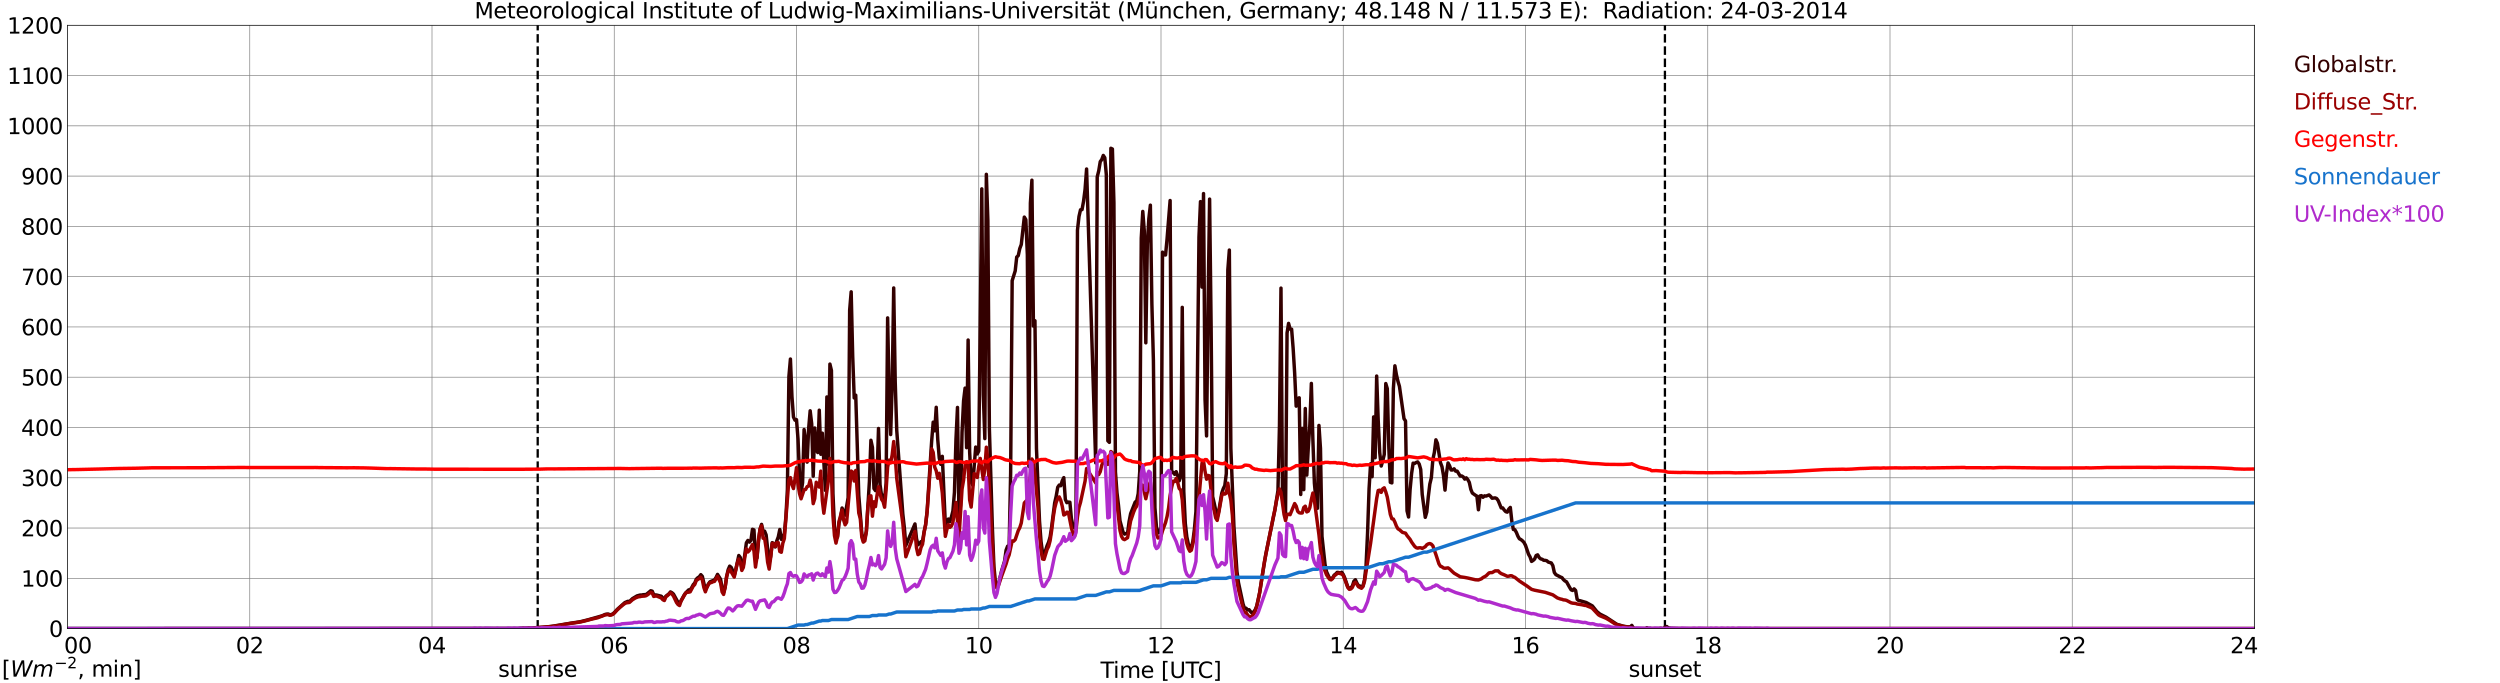 <?xml version="1.0" encoding="utf-8" standalone="no"?>
<!DOCTYPE svg PUBLIC "-//W3C//DTD SVG 1.1//EN"
  "http://www.w3.org/Graphics/SVG/1.1/DTD/svg11.dtd">
<svg xmlns:xlink="http://www.w3.org/1999/xlink" width="1085.4pt" height="296.64pt" viewBox="0 0 1085.4 296.64" xmlns="http://www.w3.org/2000/svg" version="1.1">
 <defs>
  <style type="text/css">*{stroke-linejoin: round; stroke-linecap: butt}</style>
 </defs>
 <g id="figure_1">
  <g id="patch_1">
   <path d="M 0 296.64 
L 1085.4 296.64 
L 1085.4 0 
L 0 0 
z
" style="fill: #ffffff"/>
  </g>
  <g id="axes_1">
   <g id="patch_2">
    <path d="M 29.306 272.909 
L 978.814 272.909 
L 978.814 10.976 
L 29.306 10.976 
z
" style="fill: #ffffff"/>
   </g>
   <g id="patch_3">
    <path d="M 978.814 272.909 
L 978.814 272.909 
L 978.814 10.976 
L 978.814 10.976 
z
" clip-path="url(#p0a163f6af4)" style="fill: #d3d3d3; opacity: 0.25; stroke: #d3d3d3; stroke-linejoin: miter"/>
   </g>
   <g id="matplotlib.axis_1">
    <g id="xtick_1">
     <g id="line2d_1">
      <path d="M 29.306 272.909 
L 29.306 10.976 
" clip-path="url(#p0a163f6af4)" style="fill: none; stroke: #808080; stroke-width: 0.3; stroke-linecap: square"/>
     </g>
     <g id="line2d_2"/>
     <g id="text_1">
      <!--    00 -->
      <g transform="translate(18.733 283.627) scale(0.095 -0.095)">
       <defs>
        <path id="DejaVuSans-20" transform="scale(0.016)"/>
        <path id="DejaVuSans-30" d="M 2034 4250 
Q 1547 4250 1301 3770 
Q 1056 3291 1056 2328 
Q 1056 1369 1301 889 
Q 1547 409 2034 409 
Q 2525 409 2770 889 
Q 3016 1369 3016 2328 
Q 3016 3291 2770 3770 
Q 2525 4250 2034 4250 
z
M 2034 4750 
Q 2819 4750 3233 4129 
Q 3647 3509 3647 2328 
Q 3647 1150 3233 529 
Q 2819 -91 2034 -91 
Q 1250 -91 836 529 
Q 422 1150 422 2328 
Q 422 3509 836 4129 
Q 1250 4750 2034 4750 
z
" transform="scale(0.016)"/>
       </defs>
       <use xlink:href="#DejaVuSans-20"/>
       <use xlink:href="#DejaVuSans-20" transform="translate(31.787 0)"/>
       <use xlink:href="#DejaVuSans-20" transform="translate(63.574 0)"/>
       <use xlink:href="#DejaVuSans-30" transform="translate(95.361 0)"/>
       <use xlink:href="#DejaVuSans-30" transform="translate(158.984 0)"/>
      </g>
     </g>
    </g>
    <g id="xtick_2">
     <g id="line2d_3">
      <path d="M 108.431 272.909 
L 108.431 10.976 
" clip-path="url(#p0a163f6af4)" style="fill: none; stroke: #808080; stroke-width: 0.3; stroke-linecap: square"/>
     </g>
     <g id="line2d_4"/>
     <g id="text_2">
      <!-- 02 -->
      <g transform="translate(102.387 283.627) scale(0.095 -0.095)">
       <defs>
        <path id="DejaVuSans-32" d="M 1228 531 
L 3431 531 
L 3431 0 
L 469 0 
L 469 531 
Q 828 903 1448 1529 
Q 2069 2156 2228 2338 
Q 2531 2678 2651 2914 
Q 2772 3150 2772 3378 
Q 2772 3750 2511 3984 
Q 2250 4219 1831 4219 
Q 1534 4219 1204 4116 
Q 875 4013 500 3803 
L 500 4441 
Q 881 4594 1212 4672 
Q 1544 4750 1819 4750 
Q 2544 4750 2975 4387 
Q 3406 4025 3406 3419 
Q 3406 3131 3298 2873 
Q 3191 2616 2906 2266 
Q 2828 2175 2409 1742 
Q 1991 1309 1228 531 
z
" transform="scale(0.016)"/>
       </defs>
       <use xlink:href="#DejaVuSans-30"/>
       <use xlink:href="#DejaVuSans-32" transform="translate(63.623 0)"/>
      </g>
     </g>
    </g>
    <g id="xtick_3">
     <g id="line2d_5">
      <path d="M 187.557 272.909 
L 187.557 10.976 
" clip-path="url(#p0a163f6af4)" style="fill: none; stroke: #808080; stroke-width: 0.3; stroke-linecap: square"/>
     </g>
     <g id="line2d_6"/>
     <g id="text_3">
      <!-- 04 -->
      <g transform="translate(181.513 283.627) scale(0.095 -0.095)">
       <defs>
        <path id="DejaVuSans-34" d="M 2419 4116 
L 825 1625 
L 2419 1625 
L 2419 4116 
z
M 2253 4666 
L 3047 4666 
L 3047 1625 
L 3713 1625 
L 3713 1100 
L 3047 1100 
L 3047 0 
L 2419 0 
L 2419 1100 
L 313 1100 
L 313 1709 
L 2253 4666 
z
" transform="scale(0.016)"/>
       </defs>
       <use xlink:href="#DejaVuSans-30"/>
       <use xlink:href="#DejaVuSans-34" transform="translate(63.623 0)"/>
      </g>
     </g>
    </g>
    <g id="xtick_4">
     <g id="line2d_7">
      <path d="M 266.683 272.909 
L 266.683 10.976 
" clip-path="url(#p0a163f6af4)" style="fill: none; stroke: #808080; stroke-width: 0.3; stroke-linecap: square"/>
     </g>
     <g id="line2d_8"/>
     <g id="text_4">
      <!-- 06 -->
      <g transform="translate(260.638 283.627) scale(0.095 -0.095)">
       <defs>
        <path id="DejaVuSans-36" d="M 2113 2584 
Q 1688 2584 1439 2293 
Q 1191 2003 1191 1497 
Q 1191 994 1439 701 
Q 1688 409 2113 409 
Q 2538 409 2786 701 
Q 3034 994 3034 1497 
Q 3034 2003 2786 2293 
Q 2538 2584 2113 2584 
z
M 3366 4563 
L 3366 3988 
Q 3128 4100 2886 4159 
Q 2644 4219 2406 4219 
Q 1781 4219 1451 3797 
Q 1122 3375 1075 2522 
Q 1259 2794 1537 2939 
Q 1816 3084 2150 3084 
Q 2853 3084 3261 2657 
Q 3669 2231 3669 1497 
Q 3669 778 3244 343 
Q 2819 -91 2113 -91 
Q 1303 -91 875 529 
Q 447 1150 447 2328 
Q 447 3434 972 4092 
Q 1497 4750 2381 4750 
Q 2619 4750 2861 4703 
Q 3103 4656 3366 4563 
z
" transform="scale(0.016)"/>
       </defs>
       <use xlink:href="#DejaVuSans-30"/>
       <use xlink:href="#DejaVuSans-36" transform="translate(63.623 0)"/>
      </g>
     </g>
    </g>
    <g id="xtick_5">
     <g id="line2d_9">
      <path d="M 345.808 272.909 
L 345.808 10.976 
" clip-path="url(#p0a163f6af4)" style="fill: none; stroke: #808080; stroke-width: 0.3; stroke-linecap: square"/>
     </g>
     <g id="line2d_10"/>
     <g id="text_5">
      <!-- 08 -->
      <g transform="translate(339.764 283.627) scale(0.095 -0.095)">
       <defs>
        <path id="DejaVuSans-38" d="M 2034 2216 
Q 1584 2216 1326 1975 
Q 1069 1734 1069 1313 
Q 1069 891 1326 650 
Q 1584 409 2034 409 
Q 2484 409 2743 651 
Q 3003 894 3003 1313 
Q 3003 1734 2745 1975 
Q 2488 2216 2034 2216 
z
M 1403 2484 
Q 997 2584 770 2862 
Q 544 3141 544 3541 
Q 544 4100 942 4425 
Q 1341 4750 2034 4750 
Q 2731 4750 3128 4425 
Q 3525 4100 3525 3541 
Q 3525 3141 3298 2862 
Q 3072 2584 2669 2484 
Q 3125 2378 3379 2068 
Q 3634 1759 3634 1313 
Q 3634 634 3220 271 
Q 2806 -91 2034 -91 
Q 1263 -91 848 271 
Q 434 634 434 1313 
Q 434 1759 690 2068 
Q 947 2378 1403 2484 
z
M 1172 3481 
Q 1172 3119 1398 2916 
Q 1625 2713 2034 2713 
Q 2441 2713 2670 2916 
Q 2900 3119 2900 3481 
Q 2900 3844 2670 4047 
Q 2441 4250 2034 4250 
Q 1625 4250 1398 4047 
Q 1172 3844 1172 3481 
z
" transform="scale(0.016)"/>
       </defs>
       <use xlink:href="#DejaVuSans-30"/>
       <use xlink:href="#DejaVuSans-38" transform="translate(63.623 0)"/>
      </g>
     </g>
    </g>
    <g id="xtick_6">
     <g id="line2d_11">
      <path d="M 424.934 272.909 
L 424.934 10.976 
" clip-path="url(#p0a163f6af4)" style="fill: none; stroke: #808080; stroke-width: 0.3; stroke-linecap: square"/>
     </g>
     <g id="line2d_12"/>
     <g id="text_6">
      <!-- 10 -->
      <g transform="translate(418.89 283.627) scale(0.095 -0.095)">
       <defs>
        <path id="DejaVuSans-31" d="M 794 531 
L 1825 531 
L 1825 4091 
L 703 3866 
L 703 4441 
L 1819 4666 
L 2450 4666 
L 2450 531 
L 3481 531 
L 3481 0 
L 794 0 
L 794 531 
z
" transform="scale(0.016)"/>
       </defs>
       <use xlink:href="#DejaVuSans-31"/>
       <use xlink:href="#DejaVuSans-30" transform="translate(63.623 0)"/>
      </g>
     </g>
    </g>
    <g id="xtick_7">
     <g id="line2d_13">
      <path d="M 504.06 272.909 
L 504.06 10.976 
" clip-path="url(#p0a163f6af4)" style="fill: none; stroke: #808080; stroke-width: 0.3; stroke-linecap: square"/>
     </g>
     <g id="line2d_14"/>
     <g id="text_7">
      <!-- 12 -->
      <g transform="translate(498.015 283.627) scale(0.095 -0.095)">
       <use xlink:href="#DejaVuSans-31"/>
       <use xlink:href="#DejaVuSans-32" transform="translate(63.623 0)"/>
      </g>
     </g>
    </g>
    <g id="xtick_8">
     <g id="line2d_15">
      <path d="M 583.185 272.909 
L 583.185 10.976 
" clip-path="url(#p0a163f6af4)" style="fill: none; stroke: #808080; stroke-width: 0.3; stroke-linecap: square"/>
     </g>
     <g id="line2d_16"/>
     <g id="text_8">
      <!-- 14 -->
      <g transform="translate(577.141 283.627) scale(0.095 -0.095)">
       <use xlink:href="#DejaVuSans-31"/>
       <use xlink:href="#DejaVuSans-34" transform="translate(63.623 0)"/>
      </g>
     </g>
    </g>
    <g id="xtick_9">
     <g id="line2d_17">
      <path d="M 662.311 272.909 
L 662.311 10.976 
" clip-path="url(#p0a163f6af4)" style="fill: none; stroke: #808080; stroke-width: 0.3; stroke-linecap: square"/>
     </g>
     <g id="line2d_18"/>
     <g id="text_9">
      <!-- 16 -->
      <g transform="translate(656.267 283.627) scale(0.095 -0.095)">
       <use xlink:href="#DejaVuSans-31"/>
       <use xlink:href="#DejaVuSans-36" transform="translate(63.623 0)"/>
      </g>
     </g>
    </g>
    <g id="xtick_10">
     <g id="line2d_19">
      <path d="M 741.437 272.909 
L 741.437 10.976 
" clip-path="url(#p0a163f6af4)" style="fill: none; stroke: #808080; stroke-width: 0.3; stroke-linecap: square"/>
     </g>
     <g id="line2d_20"/>
     <g id="text_10">
      <!-- 18 -->
      <g transform="translate(735.392 283.627) scale(0.095 -0.095)">
       <use xlink:href="#DejaVuSans-31"/>
       <use xlink:href="#DejaVuSans-38" transform="translate(63.623 0)"/>
      </g>
     </g>
    </g>
    <g id="xtick_11">
     <g id="line2d_21">
      <path d="M 820.562 272.909 
L 820.562 10.976 
" clip-path="url(#p0a163f6af4)" style="fill: none; stroke: #808080; stroke-width: 0.3; stroke-linecap: square"/>
     </g>
     <g id="line2d_22"/>
     <g id="text_11">
      <!-- 20 -->
      <g transform="translate(814.518 283.627) scale(0.095 -0.095)">
       <use xlink:href="#DejaVuSans-32"/>
       <use xlink:href="#DejaVuSans-30" transform="translate(63.623 0)"/>
      </g>
     </g>
    </g>
    <g id="xtick_12">
     <g id="line2d_23">
      <path d="M 899.688 272.909 
L 899.688 10.976 
" clip-path="url(#p0a163f6af4)" style="fill: none; stroke: #808080; stroke-width: 0.3; stroke-linecap: square"/>
     </g>
     <g id="line2d_24"/>
     <g id="text_12">
      <!-- 22 -->
      <g transform="translate(893.644 283.627) scale(0.095 -0.095)">
       <use xlink:href="#DejaVuSans-32"/>
       <use xlink:href="#DejaVuSans-32" transform="translate(63.623 0)"/>
      </g>
     </g>
    </g>
    <g id="xtick_13">
     <g id="line2d_25">
      <path d="M 978.814 272.909 
L 978.814 10.976 
" clip-path="url(#p0a163f6af4)" style="fill: none; stroke: #808080; stroke-width: 0.3; stroke-linecap: square"/>
     </g>
     <g id="line2d_26"/>
     <g id="text_13">
      <!-- 24    -->
      <g transform="translate(968.241 283.627) scale(0.095 -0.095)">
       <use xlink:href="#DejaVuSans-32"/>
       <use xlink:href="#DejaVuSans-34" transform="translate(63.623 0)"/>
       <use xlink:href="#DejaVuSans-20" transform="translate(127.246 0)"/>
       <use xlink:href="#DejaVuSans-20" transform="translate(159.033 0)"/>
       <use xlink:href="#DejaVuSans-20" transform="translate(190.82 0)"/>
      </g>
     </g>
    </g>
    <g id="text_14">
     <!-- Time [UTC] -->
     <g transform="translate(477.806 294.322) scale(0.095 -0.095)">
      <defs>
       <path id="DejaVuSans-54" d="M -19 4666 
L 3928 4666 
L 3928 4134 
L 2272 4134 
L 2272 0 
L 1638 0 
L 1638 4134 
L -19 4134 
L -19 4666 
z
" transform="scale(0.016)"/>
       <path id="DejaVuSans-69" d="M 603 3500 
L 1178 3500 
L 1178 0 
L 603 0 
L 603 3500 
z
M 603 4863 
L 1178 4863 
L 1178 4134 
L 603 4134 
L 603 4863 
z
" transform="scale(0.016)"/>
       <path id="DejaVuSans-6d" d="M 3328 2828 
Q 3544 3216 3844 3400 
Q 4144 3584 4550 3584 
Q 5097 3584 5394 3201 
Q 5691 2819 5691 2113 
L 5691 0 
L 5113 0 
L 5113 2094 
Q 5113 2597 4934 2840 
Q 4756 3084 4391 3084 
Q 3944 3084 3684 2787 
Q 3425 2491 3425 1978 
L 3425 0 
L 2847 0 
L 2847 2094 
Q 2847 2600 2669 2842 
Q 2491 3084 2119 3084 
Q 1678 3084 1418 2786 
Q 1159 2488 1159 1978 
L 1159 0 
L 581 0 
L 581 3500 
L 1159 3500 
L 1159 2956 
Q 1356 3278 1631 3431 
Q 1906 3584 2284 3584 
Q 2666 3584 2933 3390 
Q 3200 3197 3328 2828 
z
" transform="scale(0.016)"/>
       <path id="DejaVuSans-65" d="M 3597 1894 
L 3597 1613 
L 953 1613 
Q 991 1019 1311 708 
Q 1631 397 2203 397 
Q 2534 397 2845 478 
Q 3156 559 3463 722 
L 3463 178 
Q 3153 47 2828 -22 
Q 2503 -91 2169 -91 
Q 1331 -91 842 396 
Q 353 884 353 1716 
Q 353 2575 817 3079 
Q 1281 3584 2069 3584 
Q 2775 3584 3186 3129 
Q 3597 2675 3597 1894 
z
M 3022 2063 
Q 3016 2534 2758 2815 
Q 2500 3097 2075 3097 
Q 1594 3097 1305 2825 
Q 1016 2553 972 2059 
L 3022 2063 
z
" transform="scale(0.016)"/>
       <path id="DejaVuSans-5b" d="M 550 4863 
L 1875 4863 
L 1875 4416 
L 1125 4416 
L 1125 -397 
L 1875 -397 
L 1875 -844 
L 550 -844 
L 550 4863 
z
" transform="scale(0.016)"/>
       <path id="DejaVuSans-55" d="M 556 4666 
L 1191 4666 
L 1191 1831 
Q 1191 1081 1462 751 
Q 1734 422 2344 422 
Q 2950 422 3222 751 
Q 3494 1081 3494 1831 
L 3494 4666 
L 4128 4666 
L 4128 1753 
Q 4128 841 3676 375 
Q 3225 -91 2344 -91 
Q 1459 -91 1007 375 
Q 556 841 556 1753 
L 556 4666 
z
" transform="scale(0.016)"/>
       <path id="DejaVuSans-43" d="M 4122 4306 
L 4122 3641 
Q 3803 3938 3442 4084 
Q 3081 4231 2675 4231 
Q 1875 4231 1450 3742 
Q 1025 3253 1025 2328 
Q 1025 1406 1450 917 
Q 1875 428 2675 428 
Q 3081 428 3442 575 
Q 3803 722 4122 1019 
L 4122 359 
Q 3791 134 3420 21 
Q 3050 -91 2638 -91 
Q 1578 -91 968 557 
Q 359 1206 359 2328 
Q 359 3453 968 4101 
Q 1578 4750 2638 4750 
Q 3056 4750 3426 4639 
Q 3797 4528 4122 4306 
z
" transform="scale(0.016)"/>
       <path id="DejaVuSans-5d" d="M 1947 4863 
L 1947 -844 
L 622 -844 
L 622 -397 
L 1369 -397 
L 1369 4416 
L 622 4416 
L 622 4863 
L 1947 4863 
z
" transform="scale(0.016)"/>
      </defs>
      <use xlink:href="#DejaVuSans-54"/>
      <use xlink:href="#DejaVuSans-69" transform="translate(57.959 0)"/>
      <use xlink:href="#DejaVuSans-6d" transform="translate(85.742 0)"/>
      <use xlink:href="#DejaVuSans-65" transform="translate(183.154 0)"/>
      <use xlink:href="#DejaVuSans-20" transform="translate(244.678 0)"/>
      <use xlink:href="#DejaVuSans-5b" transform="translate(276.465 0)"/>
      <use xlink:href="#DejaVuSans-55" transform="translate(315.479 0)"/>
      <use xlink:href="#DejaVuSans-54" transform="translate(388.672 0)"/>
      <use xlink:href="#DejaVuSans-43" transform="translate(443.881 0)"/>
      <use xlink:href="#DejaVuSans-5d" transform="translate(513.705 0)"/>
     </g>
    </g>
   </g>
   <g id="matplotlib.axis_2">
    <g id="ytick_1">
     <g id="line2d_27">
      <path d="M 29.306 272.909 
L 978.814 272.909 
" clip-path="url(#p0a163f6af4)" style="fill: none; stroke: #808080; stroke-width: 0.3; stroke-linecap: square"/>
     </g>
     <g id="line2d_28"/>
     <g id="text_15">
      <!-- 0 -->
      <g transform="translate(21.261 276.518) scale(0.095 -0.095)">
       <use xlink:href="#DejaVuSans-30"/>
      </g>
     </g>
    </g>
    <g id="ytick_2">
     <g id="line2d_29">
      <path d="M 29.306 251.081 
L 978.814 251.081 
" clip-path="url(#p0a163f6af4)" style="fill: none; stroke: #808080; stroke-width: 0.3; stroke-linecap: square"/>
     </g>
     <g id="line2d_30"/>
     <g id="text_16">
      <!-- 100 -->
      <g transform="translate(9.173 254.69) scale(0.095 -0.095)">
       <use xlink:href="#DejaVuSans-31"/>
       <use xlink:href="#DejaVuSans-30" transform="translate(63.623 0)"/>
       <use xlink:href="#DejaVuSans-30" transform="translate(127.246 0)"/>
      </g>
     </g>
    </g>
    <g id="ytick_3">
     <g id="line2d_31">
      <path d="M 29.306 229.253 
L 978.814 229.253 
" clip-path="url(#p0a163f6af4)" style="fill: none; stroke: #808080; stroke-width: 0.3; stroke-linecap: square"/>
     </g>
     <g id="line2d_32"/>
     <g id="text_17">
      <!-- 200 -->
      <g transform="translate(9.173 232.863) scale(0.095 -0.095)">
       <use xlink:href="#DejaVuSans-32"/>
       <use xlink:href="#DejaVuSans-30" transform="translate(63.623 0)"/>
       <use xlink:href="#DejaVuSans-30" transform="translate(127.246 0)"/>
      </g>
     </g>
    </g>
    <g id="ytick_4">
     <g id="line2d_33">
      <path d="M 29.306 207.426 
L 978.814 207.426 
" clip-path="url(#p0a163f6af4)" style="fill: none; stroke: #808080; stroke-width: 0.3; stroke-linecap: square"/>
     </g>
     <g id="line2d_34"/>
     <g id="text_18">
      <!-- 300 -->
      <g transform="translate(9.173 211.035) scale(0.095 -0.095)">
       <defs>
        <path id="DejaVuSans-33" d="M 2597 2516 
Q 3050 2419 3304 2112 
Q 3559 1806 3559 1356 
Q 3559 666 3084 287 
Q 2609 -91 1734 -91 
Q 1441 -91 1130 -33 
Q 819 25 488 141 
L 488 750 
Q 750 597 1062 519 
Q 1375 441 1716 441 
Q 2309 441 2620 675 
Q 2931 909 2931 1356 
Q 2931 1769 2642 2001 
Q 2353 2234 1838 2234 
L 1294 2234 
L 1294 2753 
L 1863 2753 
Q 2328 2753 2575 2939 
Q 2822 3125 2822 3475 
Q 2822 3834 2567 4026 
Q 2313 4219 1838 4219 
Q 1578 4219 1281 4162 
Q 984 4106 628 3988 
L 628 4550 
Q 988 4650 1302 4700 
Q 1616 4750 1894 4750 
Q 2613 4750 3031 4423 
Q 3450 4097 3450 3541 
Q 3450 3153 3228 2886 
Q 3006 2619 2597 2516 
z
" transform="scale(0.016)"/>
       </defs>
       <use xlink:href="#DejaVuSans-33"/>
       <use xlink:href="#DejaVuSans-30" transform="translate(63.623 0)"/>
       <use xlink:href="#DejaVuSans-30" transform="translate(127.246 0)"/>
      </g>
     </g>
    </g>
    <g id="ytick_5">
     <g id="line2d_35">
      <path d="M 29.306 185.598 
L 978.814 185.598 
" clip-path="url(#p0a163f6af4)" style="fill: none; stroke: #808080; stroke-width: 0.3; stroke-linecap: square"/>
     </g>
     <g id="line2d_36"/>
     <g id="text_19">
      <!-- 400 -->
      <g transform="translate(9.173 189.207) scale(0.095 -0.095)">
       <use xlink:href="#DejaVuSans-34"/>
       <use xlink:href="#DejaVuSans-30" transform="translate(63.623 0)"/>
       <use xlink:href="#DejaVuSans-30" transform="translate(127.246 0)"/>
      </g>
     </g>
    </g>
    <g id="ytick_6">
     <g id="line2d_37">
      <path d="M 29.306 163.77 
L 978.814 163.77 
" clip-path="url(#p0a163f6af4)" style="fill: none; stroke: #808080; stroke-width: 0.3; stroke-linecap: square"/>
     </g>
     <g id="line2d_38"/>
     <g id="text_20">
      <!-- 500 -->
      <g transform="translate(9.173 167.379) scale(0.095 -0.095)">
       <defs>
        <path id="DejaVuSans-35" d="M 691 4666 
L 3169 4666 
L 3169 4134 
L 1269 4134 
L 1269 2991 
Q 1406 3038 1543 3061 
Q 1681 3084 1819 3084 
Q 2600 3084 3056 2656 
Q 3513 2228 3513 1497 
Q 3513 744 3044 326 
Q 2575 -91 1722 -91 
Q 1428 -91 1123 -41 
Q 819 9 494 109 
L 494 744 
Q 775 591 1075 516 
Q 1375 441 1709 441 
Q 2250 441 2565 725 
Q 2881 1009 2881 1497 
Q 2881 1984 2565 2268 
Q 2250 2553 1709 2553 
Q 1456 2553 1204 2497 
Q 953 2441 691 2322 
L 691 4666 
z
" transform="scale(0.016)"/>
       </defs>
       <use xlink:href="#DejaVuSans-35"/>
       <use xlink:href="#DejaVuSans-30" transform="translate(63.623 0)"/>
       <use xlink:href="#DejaVuSans-30" transform="translate(127.246 0)"/>
      </g>
     </g>
    </g>
    <g id="ytick_7">
     <g id="line2d_39">
      <path d="M 29.306 141.942 
L 978.814 141.942 
" clip-path="url(#p0a163f6af4)" style="fill: none; stroke: #808080; stroke-width: 0.3; stroke-linecap: square"/>
     </g>
     <g id="line2d_40"/>
     <g id="text_21">
      <!-- 600 -->
      <g transform="translate(9.173 145.551) scale(0.095 -0.095)">
       <use xlink:href="#DejaVuSans-36"/>
       <use xlink:href="#DejaVuSans-30" transform="translate(63.623 0)"/>
       <use xlink:href="#DejaVuSans-30" transform="translate(127.246 0)"/>
      </g>
     </g>
    </g>
    <g id="ytick_8">
     <g id="line2d_41">
      <path d="M 29.306 120.114 
L 978.814 120.114 
" clip-path="url(#p0a163f6af4)" style="fill: none; stroke: #808080; stroke-width: 0.3; stroke-linecap: square"/>
     </g>
     <g id="line2d_42"/>
     <g id="text_22">
      <!-- 700 -->
      <g transform="translate(9.173 123.724) scale(0.095 -0.095)">
       <defs>
        <path id="DejaVuSans-37" d="M 525 4666 
L 3525 4666 
L 3525 4397 
L 1831 0 
L 1172 0 
L 2766 4134 
L 525 4134 
L 525 4666 
z
" transform="scale(0.016)"/>
       </defs>
       <use xlink:href="#DejaVuSans-37"/>
       <use xlink:href="#DejaVuSans-30" transform="translate(63.623 0)"/>
       <use xlink:href="#DejaVuSans-30" transform="translate(127.246 0)"/>
      </g>
     </g>
    </g>
    <g id="ytick_9">
     <g id="line2d_43">
      <path d="M 29.306 98.287 
L 978.814 98.287 
" clip-path="url(#p0a163f6af4)" style="fill: none; stroke: #808080; stroke-width: 0.3; stroke-linecap: square"/>
     </g>
     <g id="line2d_44"/>
     <g id="text_23">
      <!-- 800 -->
      <g transform="translate(9.173 101.896) scale(0.095 -0.095)">
       <use xlink:href="#DejaVuSans-38"/>
       <use xlink:href="#DejaVuSans-30" transform="translate(63.623 0)"/>
       <use xlink:href="#DejaVuSans-30" transform="translate(127.246 0)"/>
      </g>
     </g>
    </g>
    <g id="ytick_10">
     <g id="line2d_45">
      <path d="M 29.306 76.459 
L 978.814 76.459 
" clip-path="url(#p0a163f6af4)" style="fill: none; stroke: #808080; stroke-width: 0.3; stroke-linecap: square"/>
     </g>
     <g id="line2d_46"/>
     <g id="text_24">
      <!-- 900 -->
      <g transform="translate(9.173 80.068) scale(0.095 -0.095)">
       <defs>
        <path id="DejaVuSans-39" d="M 703 97 
L 703 672 
Q 941 559 1184 500 
Q 1428 441 1663 441 
Q 2288 441 2617 861 
Q 2947 1281 2994 2138 
Q 2813 1869 2534 1725 
Q 2256 1581 1919 1581 
Q 1219 1581 811 2004 
Q 403 2428 403 3163 
Q 403 3881 828 4315 
Q 1253 4750 1959 4750 
Q 2769 4750 3195 4129 
Q 3622 3509 3622 2328 
Q 3622 1225 3098 567 
Q 2575 -91 1691 -91 
Q 1453 -91 1209 -44 
Q 966 3 703 97 
z
M 1959 2075 
Q 2384 2075 2632 2365 
Q 2881 2656 2881 3163 
Q 2881 3666 2632 3958 
Q 2384 4250 1959 4250 
Q 1534 4250 1286 3958 
Q 1038 3666 1038 3163 
Q 1038 2656 1286 2365 
Q 1534 2075 1959 2075 
z
" transform="scale(0.016)"/>
       </defs>
       <use xlink:href="#DejaVuSans-39"/>
       <use xlink:href="#DejaVuSans-30" transform="translate(63.623 0)"/>
       <use xlink:href="#DejaVuSans-30" transform="translate(127.246 0)"/>
      </g>
     </g>
    </g>
    <g id="ytick_11">
     <g id="line2d_47">
      <path d="M 29.306 54.631 
L 978.814 54.631 
" clip-path="url(#p0a163f6af4)" style="fill: none; stroke: #808080; stroke-width: 0.3; stroke-linecap: square"/>
     </g>
     <g id="line2d_48"/>
     <g id="text_25">
      <!-- 1000 -->
      <g transform="translate(3.128 58.24) scale(0.095 -0.095)">
       <use xlink:href="#DejaVuSans-31"/>
       <use xlink:href="#DejaVuSans-30" transform="translate(63.623 0)"/>
       <use xlink:href="#DejaVuSans-30" transform="translate(127.246 0)"/>
       <use xlink:href="#DejaVuSans-30" transform="translate(190.869 0)"/>
      </g>
     </g>
    </g>
    <g id="ytick_12">
     <g id="line2d_49">
      <path d="M 29.306 32.803 
L 978.814 32.803 
" clip-path="url(#p0a163f6af4)" style="fill: none; stroke: #808080; stroke-width: 0.3; stroke-linecap: square"/>
     </g>
     <g id="line2d_50"/>
     <g id="text_26">
      <!-- 1100 -->
      <g transform="translate(3.128 36.413) scale(0.095 -0.095)">
       <use xlink:href="#DejaVuSans-31"/>
       <use xlink:href="#DejaVuSans-31" transform="translate(63.623 0)"/>
       <use xlink:href="#DejaVuSans-30" transform="translate(127.246 0)"/>
       <use xlink:href="#DejaVuSans-30" transform="translate(190.869 0)"/>
      </g>
     </g>
    </g>
    <g id="ytick_13">
     <g id="line2d_51">
      <path d="M 29.306 10.976 
L 978.814 10.976 
" clip-path="url(#p0a163f6af4)" style="fill: none; stroke: #808080; stroke-width: 0.3; stroke-linecap: square"/>
     </g>
     <g id="line2d_52"/>
     <g id="text_27">
      <!-- 1200 -->
      <g transform="translate(3.128 14.585) scale(0.095 -0.095)">
       <use xlink:href="#DejaVuSans-31"/>
       <use xlink:href="#DejaVuSans-32" transform="translate(63.623 0)"/>
       <use xlink:href="#DejaVuSans-30" transform="translate(127.246 0)"/>
       <use xlink:href="#DejaVuSans-30" transform="translate(190.869 0)"/>
      </g>
     </g>
    </g>
   </g>
   <g id="line2d_53">
    <path d="M 233.45 272.909 
L 233.45 10.976 
" clip-path="url(#p0a163f6af4)" style="fill: none; stroke-dasharray: 3.7,1.6; stroke-dashoffset: 0; stroke: #000000"/>
   </g>
   <g id="line2d_54">
    <path d="M 722.842 272.909 
L 722.842 10.976 
" clip-path="url(#p0a163f6af4)" style="fill: none; stroke-dasharray: 3.7,1.6; stroke-dashoffset: 0; stroke: #000000"/>
   </g>
   <g id="line2d_55">
    <path d="M 29.306 272.909 
L 225.142 272.909 
L 225.801 272.778 
L 229.098 272.719 
L 230.417 272.601 
L 231.736 272.57 
L 235.692 272.333 
L 238.329 272.066 
L 239.648 271.918 
L 248.22 270.497 
L 252.176 269.875 
L 255.473 269.045 
L 261.408 267.358 
L 262.726 266.766 
L 263.386 266.618 
L 264.045 266.587 
L 264.705 266.854 
L 265.364 266.854 
L 266.023 266.529 
L 266.683 265.996 
L 268.002 264.544 
L 271.298 261.613 
L 272.617 261.05 
L 273.277 261.168 
L 274.595 259.895 
L 276.573 258.71 
L 277.892 258.354 
L 278.552 258.354 
L 279.211 258.206 
L 280.53 258.118 
L 281.849 257.051 
L 282.508 256.488 
L 283.167 256.667 
L 283.827 258.236 
L 285.145 258.354 
L 286.464 258.71 
L 287.124 258.858 
L 287.783 259.657 
L 288.442 260.013 
L 289.102 258.858 
L 290.42 257.821 
L 291.08 256.992 
L 291.739 257.348 
L 292.399 257.939 
L 294.377 261.552 
L 295.036 262.028 
L 297.014 258.385 
L 297.674 257.435 
L 298.992 256.104 
L 299.652 256.073 
L 300.311 255.126 
L 300.971 253.853 
L 301.63 253.142 
L 302.289 251.483 
L 302.949 250.832 
L 303.608 250.417 
L 304.267 249.499 
L 304.927 250.238 
L 306.246 256.132 
L 306.905 254.949 
L 307.564 253.526 
L 308.224 252.609 
L 310.202 251.78 
L 310.861 250.773 
L 311.521 249.381 
L 312.839 251.483 
L 313.499 255.244 
L 314.158 257.289 
L 314.818 254.977 
L 315.477 250.328 
L 316.136 247.338 
L 316.796 245.797 
L 317.455 246.329 
L 318.114 247.752 
L 318.774 249.913 
L 319.433 247.366 
L 320.752 241.176 
L 321.411 242.036 
L 322.071 245.945 
L 322.73 245.382 
L 324.049 235.668 
L 324.708 234.632 
L 325.368 235.372 
L 326.027 234.601 
L 326.686 229.803 
L 327.346 230.07 
L 328.005 242.599 
L 328.665 242.212 
L 329.324 234.867 
L 329.983 229.685 
L 330.643 227.671 
L 331.302 230.692 
L 331.961 230.602 
L 332.621 232.233 
L 333.94 244.463 
L 334.599 241.59 
L 335.258 235.607 
L 335.918 235.963 
L 336.577 237.474 
L 337.236 234.867 
L 337.896 233.121 
L 338.555 229.893 
L 339.215 234.158 
L 340.533 231.759 
L 341.193 224.473 
L 341.852 212.566 
L 342.512 163.462 
L 343.171 155.879 
L 343.83 172.11 
L 344.49 181.053 
L 345.149 182.415 
L 345.808 182.208 
L 346.468 190.649 
L 347.127 206.465 
L 347.787 213.9 
L 348.446 209.604 
L 349.105 186.473 
L 349.765 191.509 
L 350.424 200.631 
L 351.083 186.058 
L 351.743 178.357 
L 352.402 183.987 
L 353.062 206.731 
L 353.721 185.823 
L 354.38 195.359 
L 355.04 196.483 
L 355.699 178.091 
L 356.359 197.225 
L 357.018 188.073 
L 358.337 212.891 
L 358.996 172.346 
L 359.655 201.519 
L 360.315 158.071 
L 360.974 160.854 
L 361.634 214.194 
L 362.293 228.856 
L 362.952 233.802 
L 363.612 233.18 
L 364.271 227.02 
L 364.93 224.739 
L 365.59 220.564 
L 366.909 223.672 
L 368.227 216.061 
L 368.887 134.615 
L 369.546 126.706 
L 370.206 154.635 
L 370.865 172.761 
L 371.524 171.576 
L 372.843 214.936 
L 374.162 231.639 
L 374.821 234.75 
L 375.481 233.831 
L 376.14 230.661 
L 377.459 209.012 
L 378.118 191.153 
L 378.777 194.263 
L 379.437 212.123 
L 380.096 213.011 
L 380.756 207.412 
L 381.415 186.03 
L 382.074 210.405 
L 382.734 215.083 
L 383.393 214.995 
L 384.053 216.831 
L 384.712 209.752 
L 385.371 138.02 
L 386.031 171.102 
L 386.69 188.665 
L 387.349 167.103 
L 388.009 125.019 
L 388.668 165.713 
L 389.328 186.859 
L 391.965 223.122 
L 392.624 229.015 
L 393.284 236.806 
L 397.24 227.476 
L 397.899 233.815 
L 398.559 236.509 
L 399.218 236.035 
L 399.878 235.147 
L 400.537 235.029 
L 401.196 230.912 
L 401.856 227.802 
L 402.515 221.998 
L 403.834 201.473 
L 404.493 191.432 
L 405.153 183.288 
L 405.812 187.049 
L 406.471 176.832 
L 407.131 190.841 
L 407.79 198.867 
L 408.45 201.591 
L 409.109 198.125 
L 410.428 227.773 
L 411.087 227.743 
L 411.746 225.344 
L 412.406 226.44 
L 413.065 224.456 
L 413.725 221.79 
L 414.384 213.705 
L 415.043 190.721 
L 415.703 176.891 
L 416.362 226.056 
L 417.022 219.302 
L 417.681 187.671 
L 418.34 174.047 
L 419 168.509 
L 419.659 194.364 
L 420.318 147.628 
L 420.978 196.202 
L 421.637 209.261 
L 422.297 210.623 
L 423.615 194.097 
L 424.275 197.09 
L 424.934 195.787 
L 426.253 81.997 
L 426.912 171.353 
L 427.572 190.426 
L 428.231 75.688 
L 428.89 95.888 
L 429.55 186.25 
L 430.869 229.579 
L 431.528 245.986 
L 432.187 252.917 
L 432.847 254.724 
L 433.506 253.539 
L 434.825 247.942 
L 436.144 243.618 
L 436.803 238.849 
L 437.462 237.131 
L 438.122 237.605 
L 438.781 205.234 
L 439.44 121.863 
L 440.759 117.626 
L 441.419 111.615 
L 442.078 110.993 
L 442.737 107.941 
L 443.397 106.164 
L 444.716 94.259 
L 445.375 95.355 
L 446.034 110.608 
L 446.694 202.51 
L 447.353 88.159 
L 448.012 78.236 
L 448.672 141.558 
L 449.331 139.247 
L 449.991 194.691 
L 451.309 226.202 
L 451.969 235.057 
L 452.628 239.945 
L 453.287 240.981 
L 454.606 236.924 
L 455.266 235.385 
L 455.925 233.073 
L 456.584 228.721 
L 457.903 218.296 
L 458.563 215.393 
L 459.222 211.542 
L 459.881 210.595 
L 460.541 210.892 
L 461.2 208.698 
L 461.859 207.367 
L 462.519 216.814 
L 463.178 218.237 
L 463.838 217.968 
L 464.497 218.058 
L 465.156 225.078 
L 465.816 228.247 
L 466.475 229.164 
L 467.134 226.795 
L 467.794 99.946 
L 468.453 93.993 
L 469.113 91.09 
L 469.772 91.001 
L 470.431 87.416 
L 471.091 82.235 
L 471.75 73.379 
L 475.706 200.969 
L 476.366 76.815 
L 477.025 74.178 
L 477.685 70.179 
L 478.344 69.262 
L 479.003 67.486 
L 479.663 68.492 
L 480.322 75.837 
L 480.981 191.373 
L 481.641 192.054 
L 482.3 64.375 
L 482.96 64.7 
L 483.619 87.98 
L 484.278 204.878 
L 484.938 213.882 
L 485.597 219.361 
L 486.256 226.143 
L 487.575 231.002 
L 488.235 231.89 
L 488.894 231.622 
L 489.553 231.475 
L 490.213 226.409 
L 490.872 223.004 
L 492.85 217.968 
L 493.51 217.525 
L 494.169 214.297 
L 494.828 204.701 
L 495.488 103.44 
L 496.147 91.802 
L 496.807 100.271 
L 497.466 148.842 
L 498.125 105.839 
L 498.785 94.91 
L 499.444 89.075 
L 500.103 132.05 
L 500.763 156.602 
L 501.422 220.457 
L 502.082 228.69 
L 502.741 231.355 
L 503.4 231.089 
L 504.06 229.015 
L 504.719 109.482 
L 505.379 110.637 
L 506.038 110.696 
L 506.697 103.648 
L 508.016 87.063 
L 508.675 205.203 
L 509.335 205.027 
L 509.994 205.946 
L 510.654 204.789 
L 511.313 206.568 
L 511.972 208.729 
L 512.632 206.834 
L 513.291 133.443 
L 513.95 213.35 
L 514.61 227.21 
L 515.269 233.073 
L 515.929 236.214 
L 516.588 237.812 
L 517.247 237.517 
L 517.907 234.97 
L 518.566 229.758 
L 519.226 222.085 
L 520.544 102.877 
L 521.204 87.537 
L 521.863 124.646 
L 522.522 84.042 
L 523.182 173.455 
L 523.841 189.271 
L 524.501 131.338 
L 525.16 86.441 
L 525.819 141.528 
L 526.479 215.569 
L 527.138 218.383 
L 528.457 224.604 
L 529.116 222.085 
L 530.435 214.148 
L 531.094 212.164 
L 531.754 210.831 
L 532.413 205.649 
L 533.073 117.183 
L 533.732 108.563 
L 534.391 194.72 
L 535.71 228.365 
L 537.029 248.091 
L 537.688 252.917 
L 539.666 262.159 
L 540.326 264.143 
L 540.985 264.053 
L 541.644 264.824 
L 542.304 264.706 
L 542.963 265.564 
L 543.623 266.186 
L 544.282 265.653 
L 544.941 264.765 
L 545.601 263.165 
L 546.919 257.182 
L 548.238 248.713 
L 549.557 240.597 
L 553.513 221.404 
L 554.832 213.022 
L 555.491 184.827 
L 556.151 125.091 
L 556.81 215.777 
L 557.47 221.05 
L 558.129 222.766 
L 558.788 144.579 
L 559.448 140.401 
L 560.107 142.89 
L 560.766 142.92 
L 561.426 151.212 
L 562.085 161.963 
L 562.745 176.328 
L 563.404 173.071 
L 564.063 172.715 
L 564.723 214.681 
L 565.382 185.982 
L 566.042 212.579 
L 566.701 177.364 
L 567.36 206.271 
L 568.02 194.128 
L 568.679 184.354 
L 569.338 166.466 
L 569.998 190.78 
L 570.657 209.794 
L 571.317 216.993 
L 571.976 220.695 
L 572.635 184.709 
L 573.295 194.661 
L 573.954 232.837 
L 575.273 245.009 
L 575.932 248.209 
L 577.251 251.14 
L 578.57 250.963 
L 579.229 249.719 
L 579.889 249.215 
L 580.548 248.505 
L 581.207 248.564 
L 581.867 248.8 
L 582.526 248.444 
L 583.185 249.422 
L 583.845 250.933 
L 585.164 254.814 
L 585.823 255.523 
L 586.482 255.139 
L 587.142 254.458 
L 587.801 252.354 
L 588.46 251.703 
L 589.12 253.155 
L 589.779 254.279 
L 590.439 254.427 
L 591.098 255.021 
L 591.757 254.34 
L 592.417 251.673 
L 593.076 245.661 
L 593.736 231.475 
L 594.395 212.164 
L 595.054 201.353 
L 595.714 206.952 
L 596.373 181.007 
L 597.032 198.747 
L 597.692 163.266 
L 598.351 182.221 
L 599.011 196.409 
L 599.67 202.331 
L 600.329 200.139 
L 600.989 197.297 
L 601.648 166.525 
L 602.307 168.747 
L 602.967 194.335 
L 603.626 209.41 
L 604.286 209.648 
L 604.945 168.716 
L 605.604 158.824 
L 606.264 162.674 
L 606.923 165.488 
L 607.582 167.738 
L 609.561 181.778 
L 610.22 182.754 
L 610.879 221.79 
L 611.539 224.456 
L 612.198 212.638 
L 612.858 205.559 
L 613.517 201.087 
L 614.176 201.207 
L 614.836 200.792 
L 615.495 200.554 
L 616.154 201.443 
L 616.814 203.813 
L 617.473 214.681 
L 618.792 224.604 
L 619.451 222.292 
L 620.111 215.628 
L 620.77 210.18 
L 621.429 207.426 
L 622.089 199.489 
L 622.748 196.378 
L 623.408 190.959 
L 624.067 192.469 
L 625.386 200.851 
L 626.045 202.597 
L 626.705 206.448 
L 627.364 212.786 
L 628.023 205.352 
L 628.683 200.999 
L 629.342 202.213 
L 630.001 204.049 
L 630.661 204.049 
L 631.32 203.547 
L 631.98 204.553 
L 632.639 204.553 
L 633.958 206.686 
L 634.617 206.627 
L 635.276 207.041 
L 635.936 208.017 
L 636.595 207.456 
L 637.255 208.224 
L 637.914 209.44 
L 638.573 212.461 
L 639.233 214.059 
L 640.552 215.008 
L 641.211 215.393 
L 641.87 221.317 
L 642.53 215.334 
L 643.189 215.185 
L 643.848 215.897 
L 644.508 215.275 
L 645.167 215.393 
L 646.486 214.888 
L 647.145 215.482 
L 647.805 216.312 
L 649.123 216.163 
L 649.783 216.429 
L 650.442 217.318 
L 651.761 220.516 
L 652.42 220.516 
L 653.08 221.435 
L 653.739 222.146 
L 654.399 222.354 
L 655.058 221.02 
L 655.717 220.308 
L 656.377 226.291 
L 657.036 229.875 
L 657.695 229.993 
L 658.355 231.178 
L 659.014 232.807 
L 659.674 233.933 
L 660.333 234.258 
L 660.992 234.791 
L 661.652 235.503 
L 662.311 236.747 
L 663.63 240.626 
L 664.289 241.78 
L 664.949 243.736 
L 665.608 243.321 
L 666.267 242.699 
L 666.927 241.189 
L 667.586 240.892 
L 668.246 242.049 
L 668.905 242.64 
L 669.564 242.817 
L 670.224 243.262 
L 670.883 243.291 
L 671.542 243.439 
L 672.202 244.033 
L 673.521 244.417 
L 674.18 245.572 
L 674.839 248.564 
L 675.499 249.481 
L 677.477 250.518 
L 678.136 250.784 
L 678.796 251.644 
L 679.455 252.236 
L 680.114 252.592 
L 681.433 254.96 
L 682.092 256.058 
L 682.752 256.352 
L 683.411 255.671 
L 684.071 256.352 
L 684.73 260.174 
L 685.389 260.735 
L 686.049 260.825 
L 688.686 261.595 
L 691.324 263.047 
L 693.302 265.533 
L 694.621 266.601 
L 697.258 267.932 
L 701.874 270.984 
L 702.533 271.25 
L 703.193 271.368 
L 704.511 271.813 
L 706.49 272.138 
L 707.808 272.169 
L 708.468 271.516 
L 709.127 272.643 
L 709.786 272.909 
L 714.402 272.909 
L 715.062 272.525 
L 715.721 272.909 
L 716.38 272.791 
L 717.04 272.909 
L 720.337 272.909 
L 720.996 272.732 
L 721.655 272.909 
L 722.315 272.909 
L 722.974 272.079 
L 723.633 272.02 
L 724.293 272.584 
L 725.612 272.791 
L 728.909 272.878 
L 731.546 272.909 
L 978.154 272.909 
L 978.154 272.909 
" clip-path="url(#p0a163f6af4)" style="fill: none; stroke: #330000; stroke-width: 1.5; stroke-linecap: square"/>
   </g>
   <g id="line2d_56">
    <path d="M 29.306 272.909 
L 226.461 272.848 
L 227.12 272.721 
L 228.439 272.721 
L 231.076 272.638 
L 238.989 272.051 
L 240.308 271.883 
L 242.945 271.505 
L 244.264 271.252 
L 247.561 270.665 
L 248.88 270.497 
L 251.517 270.119 
L 253.495 269.7 
L 254.814 269.364 
L 256.792 268.818 
L 259.43 268.231 
L 262.726 266.972 
L 264.045 266.804 
L 264.705 267.14 
L 265.364 267.013 
L 266.023 266.762 
L 266.683 266.216 
L 268.002 264.789 
L 269.32 263.571 
L 270.639 262.479 
L 271.298 262.019 
L 271.958 261.724 
L 273.277 261.556 
L 274.595 260.382 
L 275.914 259.583 
L 277.233 259.079 
L 277.892 259.037 
L 278.552 258.869 
L 279.87 258.786 
L 280.53 258.618 
L 281.189 258.199 
L 282.508 257.149 
L 283.167 257.442 
L 283.827 258.954 
L 284.486 258.786 
L 285.145 258.786 
L 287.124 259.624 
L 287.783 260.382 
L 288.442 260.716 
L 289.102 259.079 
L 289.761 258.618 
L 291.08 257.4 
L 291.739 257.904 
L 292.399 258.786 
L 293.717 261.598 
L 294.377 262.479 
L 295.036 262.899 
L 295.696 260.928 
L 297.674 257.485 
L 298.333 257.149 
L 298.992 257.108 
L 299.652 256.94 
L 300.971 254.462 
L 301.63 253.79 
L 302.289 252.028 
L 303.608 251.147 
L 304.267 250.601 
L 304.927 251.817 
L 305.586 255.049 
L 306.246 256.94 
L 306.905 255.049 
L 307.564 253.79 
L 308.224 252.993 
L 308.883 252.908 
L 309.543 252.574 
L 310.202 252.406 
L 311.521 250.223 
L 312.839 253.076 
L 313.499 256.981 
L 314.158 258.072 
L 314.818 255.049 
L 315.477 250.306 
L 316.136 248.123 
L 316.796 247.117 
L 318.774 250.559 
L 320.093 244.513 
L 320.752 242.708 
L 321.411 244.135 
L 322.071 247.663 
L 322.73 246.36 
L 323.39 241.743 
L 324.049 238.301 
L 324.708 239.645 
L 325.368 238.973 
L 326.686 236.413 
L 327.346 239.266 
L 328.005 246.194 
L 328.665 241.785 
L 329.324 234.062 
L 329.983 229.779 
L 330.643 228.269 
L 331.302 233.684 
L 331.961 233.726 
L 332.621 238.05 
L 333.28 244.135 
L 333.94 247.073 
L 334.599 241.994 
L 335.258 235.992 
L 335.918 235.992 
L 336.577 237.209 
L 337.236 235.614 
L 337.896 235.572 
L 338.555 239.434 
L 339.215 239.77 
L 339.874 235.826 
L 340.533 233.852 
L 342.512 208.205 
L 343.171 207.364 
L 343.83 210.388 
L 344.49 212.108 
L 345.149 207.952 
L 345.808 203.04 
L 346.468 210.261 
L 347.127 214.332 
L 347.787 216.558 
L 349.105 212.612 
L 349.765 212.485 
L 350.424 211.269 
L 351.083 211.058 
L 351.743 208.414 
L 352.402 211.479 
L 353.062 218.656 
L 353.721 216.473 
L 354.38 209.379 
L 355.04 210.639 
L 355.699 211.479 
L 356.359 204.553 
L 357.018 217.313 
L 357.677 222.812 
L 358.996 213.199 
L 359.655 208.665 
L 360.315 199.011 
L 360.974 206.105 
L 361.634 223.862 
L 362.293 232.551 
L 362.952 235.782 
L 363.612 232.802 
L 364.271 226.381 
L 365.59 221.47 
L 366.249 225.708 
L 366.909 227.85 
L 367.568 226.8 
L 369.546 204.509 
L 370.206 204.972 
L 370.865 208.833 
L 371.524 204.258 
L 372.843 222.729 
L 373.502 225.163 
L 374.162 233.263 
L 374.821 235.363 
L 375.481 234.817 
L 376.14 230.746 
L 376.799 220.042 
L 377.459 215.467 
L 378.118 215.255 
L 378.777 224.113 
L 379.437 217.859 
L 380.096 219.957 
L 380.756 215.046 
L 381.415 211.352 
L 382.074 214.375 
L 382.734 216.768 
L 383.393 217.733 
L 384.053 220.21 
L 384.712 212.738 
L 385.371 202.748 
L 386.031 199.766 
L 386.69 200.943 
L 387.349 197.5 
L 388.009 191.707 
L 388.668 198.173 
L 389.328 207.701 
L 391.965 227.28 
L 393.284 241.721 
L 397.24 230.722 
L 397.899 237.816 
L 398.559 240.796 
L 399.218 240.335 
L 399.878 237.648 
L 400.537 236.264 
L 401.196 231.227 
L 401.856 228.035 
L 402.515 222.201 
L 404.493 194.875 
L 405.153 196.429 
L 405.812 202.809 
L 406.471 204.402 
L 407.131 207.635 
L 407.79 205.494 
L 408.45 208.812 
L 409.109 214.015 
L 410.428 232.864 
L 411.087 229.926 
L 411.746 227.743 
L 412.406 228.959 
L 413.065 228.371 
L 413.725 226.776 
L 414.384 221.95 
L 415.043 218.171 
L 415.703 226.442 
L 416.362 233.283 
L 417.681 212.337 
L 418.34 208.475 
L 419 202.137 
L 419.659 200.5 
L 420.318 201.423 
L 420.978 217.038 
L 421.637 220.145 
L 422.956 205.62 
L 423.615 206.039 
L 424.275 207.299 
L 424.934 202.556 
L 425.593 199.031 
L 426.912 208.181 
L 427.572 203.606 
L 428.231 194.161 
L 428.89 199.576 
L 431.528 249.193 
L 432.187 254.565 
L 432.847 255.32 
L 433.506 254.187 
L 434.825 250.241 
L 436.803 244.827 
L 437.462 242.601 
L 438.122 240.922 
L 439.44 234.837 
L 440.1 234.961 
L 440.759 234.291 
L 442.078 230.386 
L 442.737 229.127 
L 443.397 227.071 
L 444.716 218.339 
L 446.034 216.953 
L 446.694 212.169 
L 447.353 206.334 
L 448.012 199.282 
L 448.672 200.5 
L 449.331 206.125 
L 450.65 220.228 
L 451.309 232.023 
L 451.969 239.244 
L 452.628 242.686 
L 453.287 242.854 
L 454.606 238.53 
L 455.266 237.229 
L 455.925 234.71 
L 456.584 230.303 
L 457.244 224.805 
L 457.903 220.649 
L 458.563 218.045 
L 459.222 216.493 
L 459.881 215.738 
L 460.541 217.207 
L 461.2 219.85 
L 461.859 223.587 
L 462.519 223.292 
L 463.178 222.369 
L 463.838 222.454 
L 465.156 229.127 
L 465.816 231.646 
L 466.475 233.032 
L 467.134 230.428 
L 467.794 224.384 
L 468.453 220.354 
L 469.113 218.088 
L 470.431 211.918 
L 471.091 208.895 
L 471.75 203.438 
L 475.706 209.65 
L 476.366 204.948 
L 477.025 206.039 
L 477.685 204.78 
L 478.344 201.969 
L 479.003 200.5 
L 479.663 200.373 
L 480.322 200.626 
L 480.981 201.632 
L 481.641 199.323 
L 482.3 196.049 
L 482.96 196.553 
L 483.619 201.087 
L 484.938 218.676 
L 486.256 230.303 
L 486.916 232.864 
L 487.575 233.996 
L 488.235 234.291 
L 489.553 233.451 
L 490.872 226.189 
L 492.191 222.286 
L 492.85 220.732 
L 493.51 219.725 
L 494.169 217.752 
L 495.488 210.532 
L 496.147 210.658 
L 497.466 216.534 
L 498.785 210.617 
L 499.444 209.314 
L 500.103 215.275 
L 500.763 223.755 
L 501.422 228.371 
L 502.082 232.023 
L 502.741 233.577 
L 503.4 233.409 
L 504.06 232.778 
L 504.719 230.428 
L 506.038 226.861 
L 506.697 224.215 
L 507.357 220.522 
L 508.016 215.065 
L 508.675 211.623 
L 509.335 208.895 
L 509.994 209.063 
L 510.654 207.677 
L 511.313 209.525 
L 511.972 212.127 
L 512.632 212.714 
L 513.291 217.038 
L 513.95 226.566 
L 514.61 232.696 
L 515.269 235.928 
L 515.929 238.067 
L 516.588 239.327 
L 517.247 238.866 
L 517.907 236.096 
L 519.885 223.587 
L 521.863 201.004 
L 522.522 200.163 
L 523.182 204.614 
L 523.841 208.054 
L 524.501 206.417 
L 525.16 206.629 
L 526.479 219.557 
L 527.138 221.614 
L 527.797 224.846 
L 528.457 225.938 
L 529.116 222.705 
L 530.435 215.233 
L 531.094 214.015 
L 531.754 214.52 
L 532.413 214.1 
L 533.073 209.776 
L 533.732 214.225 
L 534.391 217.248 
L 535.051 223.755 
L 535.71 236.138 
L 537.029 252.55 
L 537.688 255.909 
L 539.666 264.051 
L 540.326 265.941 
L 540.985 265.941 
L 541.644 266.948 
L 542.304 267.747 
L 542.963 267.747 
L 543.623 267.452 
L 544.282 266.611 
L 544.941 265.479 
L 545.601 263.422 
L 546.26 260.526 
L 546.919 257.125 
L 548.238 248.479 
L 548.898 244.197 
L 550.876 234.206 
L 552.854 224.259 
L 553.513 221.236 
L 554.173 217.543 
L 554.832 214.561 
L 555.491 212.254 
L 556.151 213.723 
L 557.47 223.334 
L 558.129 226.021 
L 558.788 223.334 
L 559.448 223.209 
L 560.107 223.46 
L 562.085 218.634 
L 562.745 219.725 
L 563.404 221.991 
L 564.063 222.622 
L 564.723 222.746 
L 565.382 222.705 
L 566.042 220.313 
L 566.701 219.767 
L 567.36 222.242 
L 568.02 221.908 
L 568.679 220.396 
L 569.338 216.87 
L 569.998 214.057 
L 570.657 217.331 
L 572.635 232.233 
L 573.295 238.53 
L 574.613 246.253 
L 575.932 249.571 
L 577.251 251.5 
L 577.91 251.753 
L 578.57 251.208 
L 579.229 250.073 
L 580.548 249.025 
L 581.207 248.815 
L 582.526 249.234 
L 583.185 249.822 
L 585.164 255.069 
L 585.823 255.866 
L 586.482 255.698 
L 587.142 255.027 
L 587.801 253.39 
L 588.46 252.845 
L 589.12 253.683 
L 589.779 254.733 
L 591.098 255.405 
L 591.757 254.65 
L 592.417 252.382 
L 595.054 235.885 
L 597.692 216.451 
L 598.351 212.965 
L 599.011 212.8 
L 599.67 213.764 
L 600.329 212.21 
L 600.989 211.791 
L 601.648 213.555 
L 602.307 215.82 
L 603.626 223.334 
L 604.286 225.224 
L 604.945 225.35 
L 605.604 226.693 
L 606.264 228.413 
L 606.923 229.589 
L 607.582 229.967 
L 608.901 231.141 
L 610.22 231.478 
L 610.879 232.527 
L 612.198 234.165 
L 612.858 235.339 
L 614.176 237.188 
L 614.836 237.775 
L 615.495 237.984 
L 616.154 237.816 
L 616.814 237.816 
L 617.473 238.111 
L 618.792 237.356 
L 619.451 236.515 
L 620.111 236.138 
L 620.77 235.97 
L 621.429 236.264 
L 622.089 236.976 
L 623.408 240.754 
L 624.726 244.784 
L 625.386 245.834 
L 626.045 246.087 
L 626.705 246.589 
L 627.364 246.715 
L 628.683 246.547 
L 629.342 247.01 
L 630.661 248.27 
L 631.32 248.857 
L 633.958 250.409 
L 635.936 250.703 
L 637.255 250.954 
L 640.552 251.71 
L 641.87 251.795 
L 643.189 251.291 
L 643.848 250.745 
L 645.167 250.031 
L 646.486 248.73 
L 647.145 248.604 
L 647.805 248.604 
L 649.123 247.848 
L 650.442 247.848 
L 651.102 248.562 
L 651.761 249.025 
L 653.08 249.571 
L 654.399 250.199 
L 655.058 250.158 
L 655.717 249.948 
L 656.377 249.99 
L 657.036 250.409 
L 657.695 250.662 
L 659.674 252.255 
L 662.97 254.438 
L 664.949 255.866 
L 666.267 256.243 
L 670.883 257.167 
L 674.18 258.258 
L 676.158 259.603 
L 677.477 260.063 
L 678.136 260.19 
L 678.796 260.441 
L 679.455 260.484 
L 680.114 260.653 
L 682.092 261.7 
L 682.752 261.868 
L 684.071 261.995 
L 684.73 262.246 
L 686.708 262.541 
L 688.027 262.835 
L 688.686 262.877 
L 689.346 263.213 
L 690.664 263.715 
L 691.324 264.095 
L 693.961 266.906 
L 694.621 267.325 
L 697.258 268.417 
L 698.577 269.172 
L 701.215 270.894 
L 702.533 271.398 
L 703.193 271.608 
L 703.852 271.691 
L 705.171 272.027 
L 706.49 272.237 
L 707.149 272.28 
L 709.786 272.909 
L 978.154 272.909 
L 978.154 272.909 
" clip-path="url(#p0a163f6af4)" style="fill: none; stroke: #990000; stroke-width: 1.5; stroke-linecap: square"/>
   </g>
   <g id="line2d_57">
    <path d="M 29.306 203.937 
L 31.284 203.892 
L 33.262 203.863 
L 43.153 203.632 
L 44.472 203.595 
L 51.065 203.405 
L 58.978 203.291 
L 63.594 203.173 
L 66.231 203.095 
L 68.209 203.093 
L 87.991 203.077 
L 89.969 203.053 
L 105.135 202.951 
L 107.772 202.981 
L 132.829 202.99 
L 135.466 202.988 
L 136.785 202.964 
L 138.763 203.014 
L 149.313 203.086 
L 150.632 203.091 
L 153.929 203.08 
L 155.247 203.104 
L 157.885 203.134 
L 159.863 203.189 
L 161.182 203.224 
L 167.776 203.464 
L 169.754 203.457 
L 180.963 203.617 
L 184.92 203.627 
L 188.876 203.706 
L 227.12 203.741 
L 228.439 203.71 
L 234.373 203.682 
L 237.67 203.575 
L 240.967 203.582 
L 269.32 203.39 
L 273.277 203.473 
L 274.595 203.446 
L 287.124 203.285 
L 287.783 203.357 
L 289.761 203.307 
L 291.739 203.307 
L 298.333 203.287 
L 299.652 203.252 
L 300.311 203.28 
L 300.971 203.197 
L 304.267 203.248 
L 306.246 203.182 
L 310.861 203.121 
L 312.18 203.193 
L 312.839 203.132 
L 313.499 203.187 
L 316.136 203.034 
L 318.774 203.058 
L 320.093 202.938 
L 322.071 203.003 
L 323.39 202.857 
L 327.346 202.892 
L 328.665 202.706 
L 329.324 202.719 
L 331.302 202.361 
L 334.599 202.506 
L 336.577 202.344 
L 339.874 202.335 
L 341.193 202.198 
L 341.852 202.226 
L 343.171 201.982 
L 345.149 200.921 
L 346.468 200.482 
L 347.127 200.572 
L 347.787 200.183 
L 352.402 199.799 
L 355.04 200.177 
L 357.018 200.255 
L 358.337 200.203 
L 360.315 200.838 
L 360.974 200.847 
L 362.293 200.331 
L 362.952 200.382 
L 364.271 200.288 
L 364.93 200.539 
L 366.249 200.812 
L 366.909 200.919 
L 368.227 200.986 
L 369.546 201.296 
L 370.206 200.945 
L 371.524 200.794 
L 372.184 200.81 
L 373.502 200.486 
L 375.481 200.388 
L 376.14 200.096 
L 376.799 199.993 
L 378.777 200.209 
L 379.437 200.054 
L 380.096 200.129 
L 380.756 200.327 
L 382.074 200.447 
L 382.734 200.316 
L 384.053 200.388 
L 385.371 200.986 
L 386.031 201.058 
L 386.69 200.834 
L 387.349 200.74 
L 388.009 200.803 
L 388.668 200.676 
L 389.328 200.676 
L 391.965 200.445 
L 392.624 200.591 
L 393.284 200.866 
L 397.899 201.477 
L 400.537 201.235 
L 402.515 201.058 
L 405.153 201.218 
L 406.471 201.102 
L 407.79 200.622 
L 408.45 200.724 
L 409.109 200.713 
L 410.428 200.36 
L 413.725 200.192 
L 414.384 200.347 
L 415.043 200.759 
L 415.703 200.751 
L 416.362 200.41 
L 417.022 200.449 
L 418.34 200.838 
L 419 200.788 
L 419.659 200.528 
L 420.318 200.735 
L 422.297 200.192 
L 424.275 200.131 
L 424.934 200.153 
L 426.253 200.984 
L 426.912 200.449 
L 427.572 200.109 
L 428.231 200.476 
L 428.89 200.462 
L 429.55 199.72 
L 430.869 198.847 
L 432.187 198.288 
L 432.847 198.478 
L 434.165 198.659 
L 435.484 199.168 
L 436.144 199.502 
L 436.803 199.698 
L 438.122 199.893 
L 438.781 200.157 
L 439.44 200.755 
L 440.759 201.218 
L 442.737 201.325 
L 443.397 201.091 
L 444.056 201.08 
L 444.716 201.202 
L 445.375 201.106 
L 446.034 201.146 
L 446.694 200.307 
L 447.353 201.017 
L 448.012 201.128 
L 448.672 200.585 
L 449.331 200.543 
L 449.991 199.989 
L 450.65 199.751 
L 451.309 199.705 
L 451.969 199.522 
L 453.947 199.461 
L 454.606 199.816 
L 455.266 200.013 
L 456.584 200.604 
L 457.244 200.838 
L 458.563 201.065 
L 461.2 200.718 
L 463.178 200.231 
L 463.838 200.161 
L 465.816 200.255 
L 467.134 200.205 
L 467.794 200.949 
L 468.453 201.32 
L 470.431 201.248 
L 471.091 200.993 
L 471.75 201.015 
L 475.706 199.341 
L 476.366 199.95 
L 477.025 200.166 
L 478.344 200.052 
L 479.003 199.727 
L 480.322 199.504 
L 480.981 198.378 
L 481.641 197.887 
L 482.3 198.764 
L 482.96 198.884 
L 483.619 198.784 
L 484.278 197.802 
L 484.938 197.407 
L 486.256 197.134 
L 486.916 197.693 
L 488.235 199.242 
L 488.894 199.585 
L 490.213 200.006 
L 490.872 199.993 
L 491.532 200.395 
L 494.828 200.844 
L 495.488 201.661 
L 496.147 201.886 
L 496.807 201.927 
L 497.466 201.525 
L 498.785 201.355 
L 499.444 201.307 
L 500.103 200.877 
L 500.763 200.091 
L 501.422 199.122 
L 503.4 198.581 
L 504.06 198.635 
L 504.719 199.554 
L 505.379 199.923 
L 506.038 199.738 
L 506.697 199.947 
L 507.357 199.709 
L 508.016 199.886 
L 508.675 198.793 
L 509.335 198.566 
L 509.994 198.769 
L 511.313 198.869 
L 511.972 198.699 
L 512.632 198.664 
L 513.291 198.978 
L 513.95 198.459 
L 514.61 198.177 
L 517.247 197.911 
L 518.566 197.941 
L 519.226 198.094 
L 519.885 198.856 
L 521.204 199.729 
L 521.863 199.792 
L 522.522 200.067 
L 523.182 199.541 
L 523.841 199.561 
L 525.16 201.255 
L 525.819 201.384 
L 526.479 200.912 
L 527.797 200.421 
L 529.116 201.058 
L 529.776 201.235 
L 531.094 201.34 
L 531.754 200.962 
L 532.413 201.486 
L 533.732 203.045 
L 534.391 202.141 
L 535.051 202.979 
L 536.369 202.733 
L 537.029 202.901 
L 538.348 202.831 
L 539.007 202.778 
L 539.666 202.519 
L 540.326 201.986 
L 540.985 201.949 
L 542.304 202.108 
L 542.963 202.436 
L 543.623 203.123 
L 544.941 203.724 
L 545.601 203.7 
L 546.26 203.931 
L 548.898 204.252 
L 549.557 204.108 
L 551.535 204.322 
L 554.173 204.095 
L 555.491 204.047 
L 556.151 204.258 
L 556.81 203.822 
L 558.129 203.28 
L 558.788 203.588 
L 560.107 203.632 
L 562.085 202.595 
L 562.745 202.169 
L 564.723 202.152 
L 566.042 201.809 
L 566.701 201.993 
L 569.338 201.931 
L 569.998 201.567 
L 570.657 201.48 
L 571.317 201.209 
L 571.976 201.189 
L 572.635 201.333 
L 573.295 201.226 
L 573.954 200.91 
L 574.613 200.982 
L 575.273 200.742 
L 576.592 200.744 
L 577.251 200.864 
L 579.889 200.847 
L 580.548 201.08 
L 581.207 200.991 
L 581.867 201.111 
L 582.526 201.082 
L 583.185 201.246 
L 584.504 201.331 
L 585.164 201.72 
L 586.482 201.859 
L 587.142 202.095 
L 587.801 201.929 
L 589.12 202.15 
L 590.439 201.94 
L 591.098 202.047 
L 593.076 201.783 
L 595.054 201.779 
L 596.373 201.408 
L 598.351 200.995 
L 599.67 200.578 
L 600.329 200.545 
L 600.989 200.353 
L 601.648 200.425 
L 602.967 200.233 
L 603.626 199.864 
L 604.286 199.65 
L 605.604 199.469 
L 606.264 199.081 
L 607.582 199.046 
L 608.242 199.098 
L 609.561 198.926 
L 610.22 198.913 
L 611.539 198.173 
L 615.495 198.786 
L 618.133 198.352 
L 619.451 198.67 
L 620.77 199.299 
L 622.748 199.589 
L 623.408 199.474 
L 624.067 199.576 
L 624.726 199.456 
L 625.386 199.502 
L 627.364 199.279 
L 628.023 199.247 
L 628.683 198.963 
L 629.342 198.887 
L 630.001 199.103 
L 630.661 199.5 
L 631.32 199.659 
L 632.639 199.594 
L 633.958 199.371 
L 634.617 199.485 
L 635.276 199.201 
L 635.936 199.605 
L 636.595 199.129 
L 637.255 199.367 
L 637.914 199.362 
L 638.573 199.482 
L 639.233 199.452 
L 639.892 199.581 
L 641.211 199.5 
L 642.53 199.563 
L 644.508 199.53 
L 645.167 199.395 
L 647.145 199.487 
L 648.464 199.367 
L 649.783 199.805 
L 650.442 199.731 
L 651.102 199.877 
L 651.761 199.792 
L 652.42 199.895 
L 653.739 199.912 
L 654.399 199.991 
L 655.058 199.86 
L 657.036 199.786 
L 657.695 199.559 
L 658.355 199.696 
L 662.311 199.633 
L 663.63 199.694 
L 664.289 199.454 
L 666.927 199.646 
L 668.246 199.819 
L 669.564 199.91 
L 673.521 199.784 
L 675.499 199.766 
L 676.158 199.904 
L 677.477 199.851 
L 678.136 199.805 
L 679.455 199.969 
L 680.774 200.028 
L 682.752 200.364 
L 684.071 200.417 
L 685.389 200.672 
L 688.027 200.886 
L 690.664 201.196 
L 691.983 201.246 
L 693.961 201.325 
L 697.258 201.595 
L 704.511 201.667 
L 707.808 201.493 
L 708.468 201.333 
L 710.446 202.281 
L 711.765 202.868 
L 713.743 203.298 
L 714.402 203.47 
L 715.062 203.523 
L 715.721 203.83 
L 716.38 203.892 
L 717.04 204.381 
L 719.018 204.313 
L 722.974 204.594 
L 723.633 204.878 
L 724.293 205.02 
L 729.568 205.151 
L 730.887 205.088 
L 737.48 205.221 
L 739.459 205.199 
L 740.777 205.256 
L 750.668 205.175 
L 753.306 205.295 
L 755.943 205.267 
L 766.493 205.094 
L 767.153 204.987 
L 769.131 204.981 
L 777.703 204.741 
L 779.681 204.599 
L 792.209 203.87 
L 800.122 203.706 
L 801.44 203.767 
L 804.078 203.658 
L 807.375 203.435 
L 810.012 203.355 
L 811.99 203.261 
L 813.969 203.204 
L 816.606 203.241 
L 817.925 203.139 
L 818.584 203.215 
L 820.562 203.156 
L 823.2 203.132 
L 825.837 203.176 
L 831.112 203.108 
L 834.409 203.152 
L 835.728 203.084 
L 836.388 203.195 
L 837.706 203.152 
L 839.684 203.128 
L 849.575 202.986 
L 852.872 202.946 
L 853.531 203.06 
L 859.466 203.056 
L 860.785 203.104 
L 864.082 203.056 
L 865.4 203.134 
L 866.719 203.051 
L 868.038 202.984 
L 870.675 202.966 
L 887.16 203.189 
L 904.963 203.158 
L 905.622 203.095 
L 907.601 203.163 
L 910.238 203.084 
L 912.216 203.051 
L 914.854 202.942 
L 918.151 202.96 
L 922.107 202.929 
L 932.657 202.888 
L 935.295 202.96 
L 940.57 202.888 
L 942.548 202.894 
L 960.351 203.049 
L 968.923 203.396 
L 970.242 203.562 
L 974.198 203.676 
L 978.154 203.627 
L 978.154 203.627 
" clip-path="url(#p0a163f6af4)" style="fill: none; stroke: #ff0000; stroke-width: 1.5; stroke-linecap: square"/>
   </g>
   <g id="line2d_58">
    <path d="M 29.306 272.909 
L 341.852 272.909 
L 346.468 271.381 
L 349.105 271.381 
L 349.765 271.163 
L 350.424 271.163 
L 352.402 270.508 
L 353.062 270.508 
L 355.699 269.635 
L 356.359 269.635 
L 357.018 269.416 
L 359.655 269.416 
L 360.974 268.98 
L 368.227 268.98 
L 372.184 267.67 
L 377.459 267.67 
L 378.777 267.234 
L 380.756 267.234 
L 381.415 267.015 
L 384.712 267.015 
L 386.031 266.579 
L 386.69 266.579 
L 389.328 265.706 
L 404.493 265.706 
L 405.153 265.487 
L 406.471 265.487 
L 407.131 265.269 
L 414.384 265.269 
L 415.703 264.833 
L 417.681 264.833 
L 418.34 264.614 
L 420.978 264.614 
L 421.637 264.396 
L 425.593 264.396 
L 426.912 263.959 
L 427.572 263.959 
L 429.55 263.305 
L 438.781 263.305 
L 446.034 260.904 
L 446.694 260.904 
L 449.331 260.03 
L 467.134 260.03 
L 471.75 258.502 
L 475.706 258.502 
L 480.322 256.975 
L 481.641 256.975 
L 483.619 256.32 
L 494.828 256.32 
L 500.763 254.355 
L 504.06 254.355 
L 508.016 253.046 
L 512.632 253.046 
L 513.291 252.827 
L 519.226 252.827 
L 522.522 251.736 
L 523.841 251.736 
L 525.819 251.081 
L 532.413 251.081 
L 533.732 250.644 
L 555.491 250.644 
L 556.151 250.426 
L 558.129 250.426 
L 564.063 248.462 
L 566.042 248.462 
L 569.998 247.152 
L 571.976 247.152 
L 573.295 246.715 
L 573.954 246.715 
L 574.613 246.497 
L 593.076 246.497 
L 593.736 246.279 
L 594.395 246.279 
L 599.011 244.751 
L 600.329 244.751 
L 602.967 243.878 
L 604.286 243.878 
L 610.22 241.913 
L 611.539 241.913 
L 618.133 239.731 
L 619.451 239.731 
L 684.071 218.339 
L 978.154 218.339 
L 978.154 218.339 
" clip-path="url(#p0a163f6af4)" style="fill: none; stroke: #1773cc; stroke-width: 1.5; stroke-linecap: square"/>
   </g>
   <g id="line2d_59">
    <path d="M 29.306 272.909 
L 205.36 272.843 
L 206.02 272.712 
L 207.339 272.843 
L 208.657 272.712 
L 209.317 272.843 
L 209.976 272.843 
L 210.635 272.712 
L 215.251 272.843 
L 215.91 272.691 
L 216.57 272.821 
L 219.867 272.821 
L 220.526 272.691 
L 222.504 272.821 
L 223.164 272.669 
L 224.482 272.8 
L 225.801 272.669 
L 226.461 272.8 
L 227.12 272.8 
L 227.779 272.647 
L 229.757 272.778 
L 230.417 272.603 
L 231.736 272.734 
L 232.395 272.734 
L 233.054 272.581 
L 233.714 272.712 
L 234.373 272.712 
L 235.033 272.56 
L 239.648 272.581 
L 240.308 272.407 
L 241.626 272.516 
L 242.945 272.341 
L 243.604 272.472 
L 259.43 271.97 
L 260.089 271.774 
L 262.067 271.796 
L 262.726 271.599 
L 264.045 271.708 
L 266.683 271.555 
L 267.342 271.272 
L 268.002 271.163 
L 269.32 271.097 
L 269.98 270.835 
L 273.277 270.595 
L 274.595 270.486 
L 275.255 270.246 
L 276.573 270.268 
L 277.233 270.115 
L 277.892 270.093 
L 278.552 270.224 
L 279.211 270.202 
L 279.87 270.006 
L 283.167 269.875 
L 283.827 270.246 
L 284.486 270.202 
L 285.145 269.984 
L 287.124 270.028 
L 287.783 269.918 
L 288.442 269.962 
L 289.102 269.722 
L 289.761 269.635 
L 290.42 269.307 
L 291.08 269.264 
L 293.058 269.482 
L 293.717 269.875 
L 294.377 270.028 
L 295.036 269.962 
L 295.696 269.547 
L 296.355 269.46 
L 297.014 269.133 
L 297.674 268.674 
L 298.333 268.478 
L 298.992 268.565 
L 300.311 267.845 
L 300.971 267.517 
L 301.63 267.539 
L 302.289 267.124 
L 302.949 266.972 
L 303.608 266.688 
L 304.267 266.797 
L 306.246 267.888 
L 308.224 266.47 
L 309.543 266.23 
L 310.202 266.099 
L 310.861 265.596 
L 311.521 265.4 
L 312.18 265.727 
L 312.839 266.295 
L 313.499 267.015 
L 314.158 267.168 
L 314.818 266.186 
L 315.477 264.811 
L 316.136 263.959 
L 316.796 264.047 
L 318.114 265.247 
L 318.774 264.614 
L 319.433 263.697 
L 320.093 263.086 
L 320.752 262.955 
L 322.071 263.195 
L 324.049 260.685 
L 324.708 260.532 
L 326.027 261.013 
L 326.686 261.013 
L 328.005 264.549 
L 329.324 261.537 
L 329.983 260.86 
L 331.961 260.445 
L 332.621 261.493 
L 333.28 263.348 
L 333.94 263.763 
L 334.599 262.322 
L 335.258 261.384 
L 335.918 261.209 
L 337.236 259.725 
L 337.896 259.55 
L 339.215 260.183 
L 339.874 259.114 
L 340.533 257.346 
L 341.193 255.163 
L 341.852 253.417 
L 342.512 249.051 
L 343.171 248.571 
L 343.83 249.837 
L 344.49 250.186 
L 345.149 249.881 
L 345.808 250.033 
L 346.468 251.277 
L 347.127 252.871 
L 347.787 252.674 
L 348.446 251.823 
L 349.105 249.182 
L 349.765 249.99 
L 350.424 250.448 
L 351.083 249.64 
L 351.743 249.488 
L 352.402 249.117 
L 353.062 251.845 
L 353.721 249.859 
L 354.38 249.029 
L 355.04 248.811 
L 355.699 249.509 
L 356.359 249.924 
L 357.018 249.117 
L 357.677 249.902 
L 358.337 250.426 
L 358.996 246.585 
L 359.655 248.396 
L 360.315 243.834 
L 360.974 247.785 
L 361.634 255.839 
L 362.293 257.236 
L 362.952 257.171 
L 363.612 256.363 
L 364.271 255.25 
L 365.59 251.998 
L 366.249 251.561 
L 366.909 250.383 
L 367.568 248.724 
L 368.227 246.694 
L 368.887 236.129 
L 369.546 234.732 
L 370.206 236.195 
L 370.865 242.743 
L 371.524 242.721 
L 372.184 249.182 
L 372.843 252.674 
L 373.502 253.591 
L 374.162 255.403 
L 374.821 255.294 
L 375.481 254.006 
L 376.14 251.365 
L 376.799 247.981 
L 377.459 245.275 
L 378.118 242.044 
L 378.777 245.253 
L 379.437 244.882 
L 380.096 245.58 
L 380.756 244.598 
L 381.415 241.215 
L 382.074 246.344 
L 382.734 247.021 
L 384.053 244.991 
L 384.712 242.197 
L 385.371 230.497 
L 386.031 235.911 
L 386.69 237.22 
L 387.349 235.343 
L 388.009 226.765 
L 388.668 238.094 
L 389.328 242.634 
L 393.284 256.822 
L 397.24 253.7 
L 397.899 254.77 
L 398.559 254.399 
L 399.878 251.234 
L 400.537 250.339 
L 401.856 247.174 
L 402.515 244.576 
L 403.834 238.683 
L 404.493 237.264 
L 405.153 236.718 
L 405.812 237.853 
L 406.471 233.706 
L 407.131 239.119 
L 408.45 241.149 
L 409.109 240.036 
L 409.768 244.686 
L 410.428 246.65 
L 411.087 244.053 
L 411.746 242.525 
L 412.406 242.132 
L 413.725 239.316 
L 414.384 236.522 
L 415.043 227.376 
L 415.703 230.869 
L 416.362 240.211 
L 417.022 238.137 
L 417.681 231.283 
L 418.34 233.684 
L 419 222.072 
L 419.659 236.566 
L 420.318 224.32 
L 420.978 240.975 
L 421.637 243.267 
L 422.297 241.651 
L 422.956 239.032 
L 423.615 234.536 
L 424.275 236.216 
L 424.934 234.907 
L 425.593 216.353 
L 426.253 212.708 
L 426.912 229.1 
L 427.572 231.436 
L 428.231 207.404 
L 428.89 215.764 
L 429.55 235.081 
L 430.869 250.623 
L 431.528 257.28 
L 432.187 259.354 
L 432.847 257.695 
L 434.165 250.71 
L 435.484 246.039 
L 436.144 244.096 
L 436.803 241.302 
L 438.122 238.53 
L 438.781 223.251 
L 439.44 211.049 
L 440.1 209.281 
L 440.759 208.102 
L 441.419 206.334 
L 442.078 206.4 
L 442.737 205.352 
L 443.397 205.963 
L 444.056 204.544 
L 444.716 203.518 
L 445.375 203.278 
L 446.034 222.247 
L 446.694 225.171 
L 447.353 200.615 
L 448.012 201.423 
L 448.672 218.427 
L 449.991 234.295 
L 450.65 240.233 
L 451.309 247.938 
L 451.969 252.194 
L 452.628 254.399 
L 453.287 254.639 
L 453.947 253.722 
L 454.606 252.5 
L 455.266 251.627 
L 455.925 250.164 
L 456.584 247.501 
L 457.903 241.128 
L 459.222 237.439 
L 459.881 236.631 
L 460.541 236.02 
L 461.859 233.008 
L 462.519 235.016 
L 463.838 234.012 
L 464.497 231.611 
L 465.156 234.732 
L 465.816 234.034 
L 466.475 233.16 
L 467.134 231.349 
L 467.794 201.488 
L 468.453 200.004 
L 469.113 198.847 
L 469.772 199.306 
L 471.75 195.311 
L 475.706 227.813 
L 476.366 197.756 
L 477.025 197.036 
L 477.685 195.398 
L 478.344 196.162 
L 479.003 195.922 
L 479.663 196.708 
L 480.981 224.844 
L 481.641 224.582 
L 482.3 196.49 
L 482.96 198.432 
L 483.619 214.607 
L 484.278 236.042 
L 484.938 240.385 
L 486.256 246.956 
L 486.916 248.636 
L 487.575 248.986 
L 488.235 248.986 
L 489.553 248.069 
L 490.213 244.751 
L 490.872 242.546 
L 491.532 241.215 
L 493.51 235.78 
L 494.169 233.051 
L 494.828 228.358 
L 495.488 205.614 
L 496.147 202.187 
L 496.807 205.483 
L 497.466 212.926 
L 498.125 206.138 
L 498.785 204.588 
L 499.444 205.199 
L 500.103 220.828 
L 500.763 231.72 
L 501.422 236.893 
L 502.082 238.159 
L 502.741 237.701 
L 503.4 236.216 
L 504.06 234.121 
L 504.719 206.443 
L 505.379 206.705 
L 506.038 206.29 
L 506.697 205.09 
L 507.357 204.304 
L 508.016 204.784 
L 508.675 230.912 
L 510.654 235.125 
L 511.972 239.076 
L 512.632 239.512 
L 513.291 234.405 
L 513.95 243.594 
L 514.61 247.567 
L 515.269 249.335 
L 515.929 250.055 
L 516.588 250.383 
L 517.247 249.815 
L 517.907 248.484 
L 518.566 246.388 
L 519.226 243.769 
L 519.885 228.926 
L 520.544 216.877 
L 521.204 215.196 
L 521.863 219.474 
L 522.522 214.781 
L 523.182 222.116 
L 523.841 234.034 
L 524.501 219.278 
L 525.16 213.166 
L 526.479 241.04 
L 528.457 246.192 
L 529.116 245.886 
L 530.435 244.249 
L 531.094 244.555 
L 531.754 245.188 
L 532.413 244.293 
L 533.073 227.769 
L 533.732 227.485 
L 534.391 241.608 
L 535.051 248.549 
L 535.71 253.395 
L 537.029 261.1 
L 539.666 266.819 
L 540.326 267.801 
L 540.985 267.823 
L 541.644 268.565 
L 542.304 269.023 
L 542.963 269.089 
L 544.282 268.325 
L 544.941 268.041 
L 545.601 267.19 
L 546.26 265.946 
L 553.513 245.275 
L 554.832 242.284 
L 555.491 231.327 
L 556.151 232.375 
L 556.81 240.647 
L 557.47 241.455 
L 558.129 241.673 
L 558.788 227.289 
L 559.448 227.507 
L 560.107 228.206 
L 560.766 228.162 
L 561.426 230.585 
L 562.085 233.859 
L 562.745 235.562 
L 563.404 234.754 
L 564.063 235.583 
L 564.723 242.263 
L 565.382 237.657 
L 566.042 242.546 
L 566.701 238.028 
L 567.36 242.874 
L 568.02 238.268 
L 568.679 237.679 
L 569.338 235.562 
L 569.998 241.848 
L 570.657 244.14 
L 571.317 245.34 
L 571.976 246.039 
L 572.635 241.237 
L 573.954 250.972 
L 574.613 253.002 
L 575.932 255.992 
L 576.592 256.996 
L 577.251 257.586 
L 577.91 258.022 
L 579.229 258.284 
L 581.207 258.568 
L 582.526 259.31 
L 583.845 260.751 
L 585.164 262.955 
L 585.823 263.85 
L 586.482 264.221 
L 587.142 264.309 
L 588.46 263.763 
L 589.12 264.243 
L 589.779 264.985 
L 590.439 265.269 
L 591.098 265.422 
L 591.757 265.269 
L 592.417 264.352 
L 593.736 261.209 
L 595.054 256.101 
L 596.373 252.631 
L 597.032 253.635 
L 597.692 247.981 
L 598.351 249.029 
L 599.011 250.404 
L 599.67 249.902 
L 600.989 248.527 
L 601.648 246.17 
L 602.307 245.711 
L 602.967 248.2 
L 603.626 250.055 
L 604.286 248.571 
L 604.945 245.035 
L 606.264 245.384 
L 606.923 246.061 
L 607.582 246.366 
L 609.561 248.003 
L 610.22 248.265 
L 610.879 251.932 
L 611.539 252.456 
L 612.198 251.583 
L 613.517 251.212 
L 616.154 252.565 
L 616.814 253.198 
L 617.473 254.508 
L 618.133 255.294 
L 618.792 255.839 
L 619.451 255.774 
L 621.429 255.163 
L 622.089 254.639 
L 622.748 254.508 
L 623.408 253.984 
L 624.067 254.159 
L 625.386 255.119 
L 626.705 255.709 
L 627.364 256.32 
L 628.023 255.949 
L 628.683 255.883 
L 631.98 257.258 
L 640.552 259.812 
L 641.87 260.598 
L 642.53 260.467 
L 644.508 261.078 
L 645.827 261.34 
L 646.486 261.275 
L 652.42 263.13 
L 653.08 263.108 
L 655.717 263.916 
L 657.036 264.505 
L 658.355 264.833 
L 659.014 264.811 
L 664.949 266.47 
L 665.608 266.382 
L 666.927 266.666 
L 667.586 266.95 
L 670.224 267.517 
L 670.883 267.452 
L 672.202 267.736 
L 672.861 268.019 
L 675.499 268.5 
L 676.158 268.412 
L 677.477 268.718 
L 678.796 269.023 
L 680.114 269.264 
L 680.774 269.176 
L 682.092 269.504 
L 684.071 269.853 
L 684.73 269.766 
L 687.368 270.289 
L 688.027 270.202 
L 688.686 270.333 
L 689.346 270.595 
L 690.664 270.835 
L 691.324 270.748 
L 691.983 270.879 
L 692.643 271.163 
L 693.961 271.403 
L 694.621 271.337 
L 697.258 271.883 
L 697.918 271.817 
L 698.577 271.927 
L 699.236 272.167 
L 700.555 272.385 
L 701.215 272.298 
L 703.852 272.647 
L 704.511 272.516 
L 707.149 272.734 
L 707.808 272.603 
L 709.127 272.778 
L 709.786 272.778 
L 710.446 272.625 
L 715.062 272.8 
L 715.721 272.669 
L 716.38 272.669 
L 717.04 272.8 
L 717.699 272.8 
L 718.358 272.669 
L 722.974 272.821 
L 723.633 272.691 
L 724.293 272.821 
L 724.952 272.821 
L 725.612 272.691 
L 729.568 272.821 
L 730.227 272.691 
L 734.184 272.821 
L 735.502 272.691 
L 736.821 272.843 
L 737.48 272.691 
L 742.096 272.843 
L 742.756 272.691 
L 744.074 272.843 
L 744.734 272.712 
L 745.393 272.712 
L 746.052 272.843 
L 746.712 272.843 
L 747.371 272.691 
L 749.349 272.843 
L 750.009 272.691 
L 751.327 272.843 
L 751.987 272.712 
L 752.646 272.712 
L 753.306 272.843 
L 753.965 272.843 
L 754.624 272.712 
L 759.24 272.756 
L 759.899 272.712 
L 760.559 272.843 
L 761.218 272.843 
L 761.878 272.712 
L 766.493 272.843 
L 767.153 272.712 
L 768.471 272.909 
L 978.154 272.909 
L 978.154 272.909 
" clip-path="url(#p0a163f6af4)" style="fill: none; stroke: #b02bcc; stroke-width: 1.5; stroke-linecap: square"/>
   </g>
   <g id="patch_4">
    <path d="M 29.306 272.909 
L 29.306 10.976 
" style="fill: none; stroke: #000000; stroke-width: 0.3; stroke-linejoin: miter; stroke-linecap: square"/>
   </g>
   <g id="patch_5">
    <path d="M 978.814 272.909 
L 978.814 10.976 
" style="fill: none; stroke: #000000; stroke-width: 0.3; stroke-linejoin: miter; stroke-linecap: square"/>
   </g>
   <g id="patch_6">
    <path d="M 29.306 272.909 
L 978.814 272.909 
" style="fill: none; stroke: #000000; stroke-width: 0.3; stroke-linejoin: miter; stroke-linecap: square"/>
   </g>
   <g id="patch_7">
    <path d="M 29.306 10.976 
L 978.814 10.976 
" style="fill: none; stroke: #000000; stroke-width: 0.3; stroke-linejoin: miter; stroke-linecap: square"/>
   </g>
   <g id="text_28">
    <!-- sunrise -->
    <g transform="translate(216.285 293.863) scale(0.095 -0.095)">
     <defs>
      <path id="DejaVuSans-73" d="M 2834 3397 
L 2834 2853 
Q 2591 2978 2328 3040 
Q 2066 3103 1784 3103 
Q 1356 3103 1142 2972 
Q 928 2841 928 2578 
Q 928 2378 1081 2264 
Q 1234 2150 1697 2047 
L 1894 2003 
Q 2506 1872 2764 1633 
Q 3022 1394 3022 966 
Q 3022 478 2636 193 
Q 2250 -91 1575 -91 
Q 1294 -91 989 -36 
Q 684 19 347 128 
L 347 722 
Q 666 556 975 473 
Q 1284 391 1588 391 
Q 1994 391 2212 530 
Q 2431 669 2431 922 
Q 2431 1156 2273 1281 
Q 2116 1406 1581 1522 
L 1381 1569 
Q 847 1681 609 1914 
Q 372 2147 372 2553 
Q 372 3047 722 3315 
Q 1072 3584 1716 3584 
Q 2034 3584 2315 3537 
Q 2597 3491 2834 3397 
z
" transform="scale(0.016)"/>
      <path id="DejaVuSans-75" d="M 544 1381 
L 544 3500 
L 1119 3500 
L 1119 1403 
Q 1119 906 1312 657 
Q 1506 409 1894 409 
Q 2359 409 2629 706 
Q 2900 1003 2900 1516 
L 2900 3500 
L 3475 3500 
L 3475 0 
L 2900 0 
L 2900 538 
Q 2691 219 2414 64 
Q 2138 -91 1772 -91 
Q 1169 -91 856 284 
Q 544 659 544 1381 
z
M 1991 3584 
L 1991 3584 
z
" transform="scale(0.016)"/>
      <path id="DejaVuSans-6e" d="M 3513 2113 
L 3513 0 
L 2938 0 
L 2938 2094 
Q 2938 2591 2744 2837 
Q 2550 3084 2163 3084 
Q 1697 3084 1428 2787 
Q 1159 2491 1159 1978 
L 1159 0 
L 581 0 
L 581 3500 
L 1159 3500 
L 1159 2956 
Q 1366 3272 1645 3428 
Q 1925 3584 2291 3584 
Q 2894 3584 3203 3211 
Q 3513 2838 3513 2113 
z
" transform="scale(0.016)"/>
      <path id="DejaVuSans-72" d="M 2631 2963 
Q 2534 3019 2420 3045 
Q 2306 3072 2169 3072 
Q 1681 3072 1420 2755 
Q 1159 2438 1159 1844 
L 1159 0 
L 581 0 
L 581 3500 
L 1159 3500 
L 1159 2956 
Q 1341 3275 1631 3429 
Q 1922 3584 2338 3584 
Q 2397 3584 2469 3576 
Q 2541 3569 2628 3553 
L 2631 2963 
z
" transform="scale(0.016)"/>
     </defs>
     <use xlink:href="#DejaVuSans-73"/>
     <use xlink:href="#DejaVuSans-75" transform="translate(52.1 0)"/>
     <use xlink:href="#DejaVuSans-6e" transform="translate(115.479 0)"/>
     <use xlink:href="#DejaVuSans-72" transform="translate(178.857 0)"/>
     <use xlink:href="#DejaVuSans-69" transform="translate(219.971 0)"/>
     <use xlink:href="#DejaVuSans-73" transform="translate(247.754 0)"/>
     <use xlink:href="#DejaVuSans-65" transform="translate(299.854 0)"/>
    </g>
   </g>
   <g id="text_29">
    <!-- sunset -->
    <g transform="translate(707.088 293.863) scale(0.095 -0.095)">
     <defs>
      <path id="DejaVuSans-74" d="M 1172 4494 
L 1172 3500 
L 2356 3500 
L 2356 3053 
L 1172 3053 
L 1172 1153 
Q 1172 725 1289 603 
Q 1406 481 1766 481 
L 2356 481 
L 2356 0 
L 1766 0 
Q 1100 0 847 248 
Q 594 497 594 1153 
L 594 3053 
L 172 3053 
L 172 3500 
L 594 3500 
L 594 4494 
L 1172 4494 
z
" transform="scale(0.016)"/>
     </defs>
     <use xlink:href="#DejaVuSans-73"/>
     <use xlink:href="#DejaVuSans-75" transform="translate(52.1 0)"/>
     <use xlink:href="#DejaVuSans-6e" transform="translate(115.479 0)"/>
     <use xlink:href="#DejaVuSans-73" transform="translate(178.857 0)"/>
     <use xlink:href="#DejaVuSans-65" transform="translate(230.957 0)"/>
     <use xlink:href="#DejaVuSans-74" transform="translate(292.48 0)"/>
    </g>
   </g>
   <g id="text_30">
    <!-- [$Wm^{-2}$, min] -->
    <g transform="translate(0.821 293.863) scale(0.095 -0.095)">
     <defs>
      <path id="DejaVuSans-Oblique-57" d="M 616 4666 
L 1228 4666 
L 1453 697 
L 3213 4666 
L 3916 4666 
L 4147 697 
L 5888 4666 
L 6528 4666 
L 4453 0 
L 3659 0 
L 3444 3891 
L 1697 0 
L 903 0 
L 616 4666 
z
" transform="scale(0.016)"/>
      <path id="DejaVuSans-Oblique-6d" d="M 5747 2113 
L 5338 0 
L 4763 0 
L 5166 2094 
Q 5191 2228 5203 2325 
Q 5216 2422 5216 2491 
Q 5216 2772 5059 2928 
Q 4903 3084 4622 3084 
Q 4203 3084 3875 2770 
Q 3547 2456 3450 1953 
L 3066 0 
L 2491 0 
L 2900 2094 
Q 2925 2209 2937 2307 
Q 2950 2406 2950 2484 
Q 2950 2769 2794 2926 
Q 2638 3084 2363 3084 
Q 1938 3084 1609 2770 
Q 1281 2456 1184 1953 
L 800 0 
L 225 0 
L 909 3500 
L 1484 3500 
L 1375 2956 
Q 1609 3263 1923 3423 
Q 2238 3584 2597 3584 
Q 2978 3584 3223 3384 
Q 3469 3184 3519 2828 
Q 3781 3197 4126 3390 
Q 4472 3584 4856 3584 
Q 5306 3584 5551 3325 
Q 5797 3066 5797 2591 
Q 5797 2488 5784 2364 
Q 5772 2241 5747 2113 
z
" transform="scale(0.016)"/>
      <path id="DejaVuSans-2212" d="M 678 2272 
L 4684 2272 
L 4684 1741 
L 678 1741 
L 678 2272 
z
" transform="scale(0.016)"/>
      <path id="DejaVuSans-2c" d="M 750 794 
L 1409 794 
L 1409 256 
L 897 -744 
L 494 -744 
L 750 256 
L 750 794 
z
" transform="scale(0.016)"/>
     </defs>
     <use xlink:href="#DejaVuSans-5b" transform="translate(0 0.766)"/>
     <use xlink:href="#DejaVuSans-Oblique-57" transform="translate(39.014 0.766)"/>
     <use xlink:href="#DejaVuSans-Oblique-6d" transform="translate(137.891 0.766)"/>
     <use xlink:href="#DejaVuSans-2212" transform="translate(239.953 39.047) scale(0.7)"/>
     <use xlink:href="#DejaVuSans-32" transform="translate(298.605 39.047) scale(0.7)"/>
     <use xlink:href="#DejaVuSans-2c" transform="translate(345.875 0.766)"/>
     <use xlink:href="#DejaVuSans-20" transform="translate(377.663 0.766)"/>
     <use xlink:href="#DejaVuSans-6d" transform="translate(409.45 0.766)"/>
     <use xlink:href="#DejaVuSans-69" transform="translate(506.862 0.766)"/>
     <use xlink:href="#DejaVuSans-6e" transform="translate(534.645 0.766)"/>
     <use xlink:href="#DejaVuSans-5d" transform="translate(598.024 0.766)"/>
    </g>
   </g>
   <g id="text_31">
    <!-- Globalstr. -->
    <g style="fill: #330000" transform="translate(995.905 31.291) scale(0.095 -0.095)">
     <defs>
      <path id="DejaVuSans-47" d="M 3809 666 
L 3809 1919 
L 2778 1919 
L 2778 2438 
L 4434 2438 
L 4434 434 
Q 4069 175 3628 42 
Q 3188 -91 2688 -91 
Q 1594 -91 976 548 
Q 359 1188 359 2328 
Q 359 3472 976 4111 
Q 1594 4750 2688 4750 
Q 3144 4750 3555 4637 
Q 3966 4525 4313 4306 
L 4313 3634 
Q 3963 3931 3569 4081 
Q 3175 4231 2741 4231 
Q 1884 4231 1454 3753 
Q 1025 3275 1025 2328 
Q 1025 1384 1454 906 
Q 1884 428 2741 428 
Q 3075 428 3337 486 
Q 3600 544 3809 666 
z
" transform="scale(0.016)"/>
      <path id="DejaVuSans-6c" d="M 603 4863 
L 1178 4863 
L 1178 0 
L 603 0 
L 603 4863 
z
" transform="scale(0.016)"/>
      <path id="DejaVuSans-6f" d="M 1959 3097 
Q 1497 3097 1228 2736 
Q 959 2375 959 1747 
Q 959 1119 1226 758 
Q 1494 397 1959 397 
Q 2419 397 2687 759 
Q 2956 1122 2956 1747 
Q 2956 2369 2687 2733 
Q 2419 3097 1959 3097 
z
M 1959 3584 
Q 2709 3584 3137 3096 
Q 3566 2609 3566 1747 
Q 3566 888 3137 398 
Q 2709 -91 1959 -91 
Q 1206 -91 779 398 
Q 353 888 353 1747 
Q 353 2609 779 3096 
Q 1206 3584 1959 3584 
z
" transform="scale(0.016)"/>
      <path id="DejaVuSans-62" d="M 3116 1747 
Q 3116 2381 2855 2742 
Q 2594 3103 2138 3103 
Q 1681 3103 1420 2742 
Q 1159 2381 1159 1747 
Q 1159 1113 1420 752 
Q 1681 391 2138 391 
Q 2594 391 2855 752 
Q 3116 1113 3116 1747 
z
M 1159 2969 
Q 1341 3281 1617 3432 
Q 1894 3584 2278 3584 
Q 2916 3584 3314 3078 
Q 3713 2572 3713 1747 
Q 3713 922 3314 415 
Q 2916 -91 2278 -91 
Q 1894 -91 1617 61 
Q 1341 213 1159 525 
L 1159 0 
L 581 0 
L 581 4863 
L 1159 4863 
L 1159 2969 
z
" transform="scale(0.016)"/>
      <path id="DejaVuSans-61" d="M 2194 1759 
Q 1497 1759 1228 1600 
Q 959 1441 959 1056 
Q 959 750 1161 570 
Q 1363 391 1709 391 
Q 2188 391 2477 730 
Q 2766 1069 2766 1631 
L 2766 1759 
L 2194 1759 
z
M 3341 1997 
L 3341 0 
L 2766 0 
L 2766 531 
Q 2569 213 2275 61 
Q 1981 -91 1556 -91 
Q 1019 -91 701 211 
Q 384 513 384 1019 
Q 384 1609 779 1909 
Q 1175 2209 1959 2209 
L 2766 2209 
L 2766 2266 
Q 2766 2663 2505 2880 
Q 2244 3097 1772 3097 
Q 1472 3097 1187 3025 
Q 903 2953 641 2809 
L 641 3341 
Q 956 3463 1253 3523 
Q 1550 3584 1831 3584 
Q 2591 3584 2966 3190 
Q 3341 2797 3341 1997 
z
" transform="scale(0.016)"/>
      <path id="DejaVuSans-2e" d="M 684 794 
L 1344 794 
L 1344 0 
L 684 0 
L 684 794 
z
" transform="scale(0.016)"/>
     </defs>
     <use xlink:href="#DejaVuSans-47"/>
     <use xlink:href="#DejaVuSans-6c" transform="translate(77.49 0)"/>
     <use xlink:href="#DejaVuSans-6f" transform="translate(105.273 0)"/>
     <use xlink:href="#DejaVuSans-62" transform="translate(166.455 0)"/>
     <use xlink:href="#DejaVuSans-61" transform="translate(229.932 0)"/>
     <use xlink:href="#DejaVuSans-6c" transform="translate(291.211 0)"/>
     <use xlink:href="#DejaVuSans-73" transform="translate(318.994 0)"/>
     <use xlink:href="#DejaVuSans-74" transform="translate(371.094 0)"/>
     <use xlink:href="#DejaVuSans-72" transform="translate(410.303 0)"/>
     <use xlink:href="#DejaVuSans-2e" transform="translate(442.291 0)"/>
    </g>
   </g>
   <g id="text_32">
    <!-- Diffuse_Str. -->
    <g style="fill: #990000" transform="translate(995.905 47.531) scale(0.095 -0.095)">
     <defs>
      <path id="DejaVuSans-44" d="M 1259 4147 
L 1259 519 
L 2022 519 
Q 2988 519 3436 956 
Q 3884 1394 3884 2338 
Q 3884 3275 3436 3711 
Q 2988 4147 2022 4147 
L 1259 4147 
z
M 628 4666 
L 1925 4666 
Q 3281 4666 3915 4102 
Q 4550 3538 4550 2338 
Q 4550 1131 3912 565 
Q 3275 0 1925 0 
L 628 0 
L 628 4666 
z
" transform="scale(0.016)"/>
      <path id="DejaVuSans-66" d="M 2375 4863 
L 2375 4384 
L 1825 4384 
Q 1516 4384 1395 4259 
Q 1275 4134 1275 3809 
L 1275 3500 
L 2222 3500 
L 2222 3053 
L 1275 3053 
L 1275 0 
L 697 0 
L 697 3053 
L 147 3053 
L 147 3500 
L 697 3500 
L 697 3744 
Q 697 4328 969 4595 
Q 1241 4863 1831 4863 
L 2375 4863 
z
" transform="scale(0.016)"/>
      <path id="DejaVuSans-5f" d="M 3263 -1063 
L 3263 -1509 
L -63 -1509 
L -63 -1063 
L 3263 -1063 
z
" transform="scale(0.016)"/>
      <path id="DejaVuSans-53" d="M 3425 4513 
L 3425 3897 
Q 3066 4069 2747 4153 
Q 2428 4238 2131 4238 
Q 1616 4238 1336 4038 
Q 1056 3838 1056 3469 
Q 1056 3159 1242 3001 
Q 1428 2844 1947 2747 
L 2328 2669 
Q 3034 2534 3370 2195 
Q 3706 1856 3706 1288 
Q 3706 609 3251 259 
Q 2797 -91 1919 -91 
Q 1588 -91 1214 -16 
Q 841 59 441 206 
L 441 856 
Q 825 641 1194 531 
Q 1563 422 1919 422 
Q 2459 422 2753 634 
Q 3047 847 3047 1241 
Q 3047 1584 2836 1778 
Q 2625 1972 2144 2069 
L 1759 2144 
Q 1053 2284 737 2584 
Q 422 2884 422 3419 
Q 422 4038 858 4394 
Q 1294 4750 2059 4750 
Q 2388 4750 2728 4690 
Q 3069 4631 3425 4513 
z
" transform="scale(0.016)"/>
     </defs>
     <use xlink:href="#DejaVuSans-44"/>
     <use xlink:href="#DejaVuSans-69" transform="translate(77.002 0)"/>
     <use xlink:href="#DejaVuSans-66" transform="translate(104.785 0)"/>
     <use xlink:href="#DejaVuSans-66" transform="translate(139.99 0)"/>
     <use xlink:href="#DejaVuSans-75" transform="translate(175.195 0)"/>
     <use xlink:href="#DejaVuSans-73" transform="translate(238.574 0)"/>
     <use xlink:href="#DejaVuSans-65" transform="translate(290.674 0)"/>
     <use xlink:href="#DejaVuSans-5f" transform="translate(352.197 0)"/>
     <use xlink:href="#DejaVuSans-53" transform="translate(402.197 0)"/>
     <use xlink:href="#DejaVuSans-74" transform="translate(465.674 0)"/>
     <use xlink:href="#DejaVuSans-72" transform="translate(504.883 0)"/>
     <use xlink:href="#DejaVuSans-2e" transform="translate(536.871 0)"/>
    </g>
   </g>
   <g id="text_33">
    <!-- Gegenstr. -->
    <g style="fill: #ff0000" transform="translate(995.905 63.771) scale(0.095 -0.095)">
     <defs>
      <path id="DejaVuSans-67" d="M 2906 1791 
Q 2906 2416 2648 2759 
Q 2391 3103 1925 3103 
Q 1463 3103 1205 2759 
Q 947 2416 947 1791 
Q 947 1169 1205 825 
Q 1463 481 1925 481 
Q 2391 481 2648 825 
Q 2906 1169 2906 1791 
z
M 3481 434 
Q 3481 -459 3084 -895 
Q 2688 -1331 1869 -1331 
Q 1566 -1331 1297 -1286 
Q 1028 -1241 775 -1147 
L 775 -588 
Q 1028 -725 1275 -790 
Q 1522 -856 1778 -856 
Q 2344 -856 2625 -561 
Q 2906 -266 2906 331 
L 2906 616 
Q 2728 306 2450 153 
Q 2172 0 1784 0 
Q 1141 0 747 490 
Q 353 981 353 1791 
Q 353 2603 747 3093 
Q 1141 3584 1784 3584 
Q 2172 3584 2450 3431 
Q 2728 3278 2906 2969 
L 2906 3500 
L 3481 3500 
L 3481 434 
z
" transform="scale(0.016)"/>
     </defs>
     <use xlink:href="#DejaVuSans-47"/>
     <use xlink:href="#DejaVuSans-65" transform="translate(77.49 0)"/>
     <use xlink:href="#DejaVuSans-67" transform="translate(139.014 0)"/>
     <use xlink:href="#DejaVuSans-65" transform="translate(202.49 0)"/>
     <use xlink:href="#DejaVuSans-6e" transform="translate(264.014 0)"/>
     <use xlink:href="#DejaVuSans-73" transform="translate(327.393 0)"/>
     <use xlink:href="#DejaVuSans-74" transform="translate(379.492 0)"/>
     <use xlink:href="#DejaVuSans-72" transform="translate(418.701 0)"/>
     <use xlink:href="#DejaVuSans-2e" transform="translate(450.689 0)"/>
    </g>
   </g>
   <g id="text_34">
    <!-- Sonnendauer -->
    <g style="fill: #1773cc" transform="translate(995.905 80.01) scale(0.095 -0.095)">
     <defs>
      <path id="DejaVuSans-64" d="M 2906 2969 
L 2906 4863 
L 3481 4863 
L 3481 0 
L 2906 0 
L 2906 525 
Q 2725 213 2448 61 
Q 2172 -91 1784 -91 
Q 1150 -91 751 415 
Q 353 922 353 1747 
Q 353 2572 751 3078 
Q 1150 3584 1784 3584 
Q 2172 3584 2448 3432 
Q 2725 3281 2906 2969 
z
M 947 1747 
Q 947 1113 1208 752 
Q 1469 391 1925 391 
Q 2381 391 2643 752 
Q 2906 1113 2906 1747 
Q 2906 2381 2643 2742 
Q 2381 3103 1925 3103 
Q 1469 3103 1208 2742 
Q 947 2381 947 1747 
z
" transform="scale(0.016)"/>
     </defs>
     <use xlink:href="#DejaVuSans-53"/>
     <use xlink:href="#DejaVuSans-6f" transform="translate(63.477 0)"/>
     <use xlink:href="#DejaVuSans-6e" transform="translate(124.658 0)"/>
     <use xlink:href="#DejaVuSans-6e" transform="translate(188.037 0)"/>
     <use xlink:href="#DejaVuSans-65" transform="translate(251.416 0)"/>
     <use xlink:href="#DejaVuSans-6e" transform="translate(312.939 0)"/>
     <use xlink:href="#DejaVuSans-64" transform="translate(376.318 0)"/>
     <use xlink:href="#DejaVuSans-61" transform="translate(439.795 0)"/>
     <use xlink:href="#DejaVuSans-75" transform="translate(501.074 0)"/>
     <use xlink:href="#DejaVuSans-65" transform="translate(564.453 0)"/>
     <use xlink:href="#DejaVuSans-72" transform="translate(625.977 0)"/>
    </g>
   </g>
   <g id="text_35">
    <!-- UV-Index*100 -->
    <g style="fill: #b02bcc" transform="translate(995.905 96.25) scale(0.095 -0.095)">
     <defs>
      <path id="DejaVuSans-56" d="M 1831 0 
L 50 4666 
L 709 4666 
L 2188 738 
L 3669 4666 
L 4325 4666 
L 2547 0 
L 1831 0 
z
" transform="scale(0.016)"/>
      <path id="DejaVuSans-2d" d="M 313 2009 
L 1997 2009 
L 1997 1497 
L 313 1497 
L 313 2009 
z
" transform="scale(0.016)"/>
      <path id="DejaVuSans-49" d="M 628 4666 
L 1259 4666 
L 1259 0 
L 628 0 
L 628 4666 
z
" transform="scale(0.016)"/>
      <path id="DejaVuSans-78" d="M 3513 3500 
L 2247 1797 
L 3578 0 
L 2900 0 
L 1881 1375 
L 863 0 
L 184 0 
L 1544 1831 
L 300 3500 
L 978 3500 
L 1906 2253 
L 2834 3500 
L 3513 3500 
z
" transform="scale(0.016)"/>
      <path id="DejaVuSans-2a" d="M 3009 3897 
L 1888 3291 
L 3009 2681 
L 2828 2375 
L 1778 3009 
L 1778 1831 
L 1422 1831 
L 1422 3009 
L 372 2375 
L 191 2681 
L 1313 3291 
L 191 3897 
L 372 4206 
L 1422 3572 
L 1422 4750 
L 1778 4750 
L 1778 3572 
L 2828 4206 
L 3009 3897 
z
" transform="scale(0.016)"/>
     </defs>
     <use xlink:href="#DejaVuSans-55"/>
     <use xlink:href="#DejaVuSans-56" transform="translate(73.193 0)"/>
     <use xlink:href="#DejaVuSans-2d" transform="translate(135.727 0)"/>
     <use xlink:href="#DejaVuSans-49" transform="translate(171.811 0)"/>
     <use xlink:href="#DejaVuSans-6e" transform="translate(201.303 0)"/>
     <use xlink:href="#DejaVuSans-64" transform="translate(264.682 0)"/>
     <use xlink:href="#DejaVuSans-65" transform="translate(328.158 0)"/>
     <use xlink:href="#DejaVuSans-78" transform="translate(387.932 0)"/>
     <use xlink:href="#DejaVuSans-2a" transform="translate(447.111 0)"/>
     <use xlink:href="#DejaVuSans-31" transform="translate(497.111 0)"/>
     <use xlink:href="#DejaVuSans-30" transform="translate(560.734 0)"/>
     <use xlink:href="#DejaVuSans-30" transform="translate(624.357 0)"/>
    </g>
   </g>
   <g id="text_36">
    <!-- Meteorological Institute of Ludwig-Maximilians-Universität (München, Germany; 48.148 N / 11.573 E):  Radiation: 24-03-2014 -->
    <g transform="translate(206.01 7.976) scale(0.095 -0.095)">
     <defs>
      <path id="DejaVuSans-4d" d="M 628 4666 
L 1569 4666 
L 2759 1491 
L 3956 4666 
L 4897 4666 
L 4897 0 
L 4281 0 
L 4281 4097 
L 3078 897 
L 2444 897 
L 1241 4097 
L 1241 0 
L 628 0 
L 628 4666 
z
" transform="scale(0.016)"/>
      <path id="DejaVuSans-63" d="M 3122 3366 
L 3122 2828 
Q 2878 2963 2633 3030 
Q 2388 3097 2138 3097 
Q 1578 3097 1268 2742 
Q 959 2388 959 1747 
Q 959 1106 1268 751 
Q 1578 397 2138 397 
Q 2388 397 2633 464 
Q 2878 531 3122 666 
L 3122 134 
Q 2881 22 2623 -34 
Q 2366 -91 2075 -91 
Q 1284 -91 818 406 
Q 353 903 353 1747 
Q 353 2603 823 3093 
Q 1294 3584 2113 3584 
Q 2378 3584 2631 3529 
Q 2884 3475 3122 3366 
z
" transform="scale(0.016)"/>
      <path id="DejaVuSans-4c" d="M 628 4666 
L 1259 4666 
L 1259 531 
L 3531 531 
L 3531 0 
L 628 0 
L 628 4666 
z
" transform="scale(0.016)"/>
      <path id="DejaVuSans-77" d="M 269 3500 
L 844 3500 
L 1563 769 
L 2278 3500 
L 2956 3500 
L 3675 769 
L 4391 3500 
L 4966 3500 
L 4050 0 
L 3372 0 
L 2619 2869 
L 1863 0 
L 1184 0 
L 269 3500 
z
" transform="scale(0.016)"/>
      <path id="DejaVuSans-76" d="M 191 3500 
L 800 3500 
L 1894 563 
L 2988 3500 
L 3597 3500 
L 2284 0 
L 1503 0 
L 191 3500 
z
" transform="scale(0.016)"/>
      <path id="DejaVuSans-e4" d="M 2194 1759 
Q 1497 1759 1228 1600 
Q 959 1441 959 1056 
Q 959 750 1161 570 
Q 1363 391 1709 391 
Q 2188 391 2477 730 
Q 2766 1069 2766 1631 
L 2766 1759 
L 2194 1759 
z
M 3341 1997 
L 3341 0 
L 2766 0 
L 2766 531 
Q 2569 213 2275 61 
Q 1981 -91 1556 -91 
Q 1019 -91 701 211 
Q 384 513 384 1019 
Q 384 1609 779 1909 
Q 1175 2209 1959 2209 
L 2766 2209 
L 2766 2266 
Q 2766 2663 2505 2880 
Q 2244 3097 1772 3097 
Q 1472 3097 1187 3025 
Q 903 2953 641 2809 
L 641 3341 
Q 956 3463 1253 3523 
Q 1550 3584 1831 3584 
Q 2591 3584 2966 3190 
Q 3341 2797 3341 1997 
z
M 2150 4850 
L 2784 4850 
L 2784 4219 
L 2150 4219 
L 2150 4850 
z
M 928 4850 
L 1562 4850 
L 1562 4219 
L 928 4219 
L 928 4850 
z
" transform="scale(0.016)"/>
      <path id="DejaVuSans-28" d="M 1984 4856 
Q 1566 4138 1362 3434 
Q 1159 2731 1159 2009 
Q 1159 1288 1364 580 
Q 1569 -128 1984 -844 
L 1484 -844 
Q 1016 -109 783 600 
Q 550 1309 550 2009 
Q 550 2706 781 3412 
Q 1013 4119 1484 4856 
L 1984 4856 
z
" transform="scale(0.016)"/>
      <path id="DejaVuSans-fc" d="M 544 1381 
L 544 3500 
L 1119 3500 
L 1119 1403 
Q 1119 906 1312 657 
Q 1506 409 1894 409 
Q 2359 409 2629 706 
Q 2900 1003 2900 1516 
L 2900 3500 
L 3475 3500 
L 3475 0 
L 2900 0 
L 2900 538 
Q 2691 219 2414 64 
Q 2138 -91 1772 -91 
Q 1169 -91 856 284 
Q 544 659 544 1381 
z
M 1991 3584 
L 1991 3584 
z
M 2278 4850 
L 2912 4850 
L 2912 4219 
L 2278 4219 
L 2278 4850 
z
M 1056 4850 
L 1690 4850 
L 1690 4219 
L 1056 4219 
L 1056 4850 
z
" transform="scale(0.016)"/>
      <path id="DejaVuSans-68" d="M 3513 2113 
L 3513 0 
L 2938 0 
L 2938 2094 
Q 2938 2591 2744 2837 
Q 2550 3084 2163 3084 
Q 1697 3084 1428 2787 
Q 1159 2491 1159 1978 
L 1159 0 
L 581 0 
L 581 4863 
L 1159 4863 
L 1159 2956 
Q 1366 3272 1645 3428 
Q 1925 3584 2291 3584 
Q 2894 3584 3203 3211 
Q 3513 2838 3513 2113 
z
" transform="scale(0.016)"/>
      <path id="DejaVuSans-79" d="M 2059 -325 
Q 1816 -950 1584 -1140 
Q 1353 -1331 966 -1331 
L 506 -1331 
L 506 -850 
L 844 -850 
Q 1081 -850 1212 -737 
Q 1344 -625 1503 -206 
L 1606 56 
L 191 3500 
L 800 3500 
L 1894 763 
L 2988 3500 
L 3597 3500 
L 2059 -325 
z
" transform="scale(0.016)"/>
      <path id="DejaVuSans-3b" d="M 750 3309 
L 1409 3309 
L 1409 2516 
L 750 2516 
L 750 3309 
z
M 750 794 
L 1409 794 
L 1409 256 
L 897 -744 
L 494 -744 
L 750 256 
L 750 794 
z
" transform="scale(0.016)"/>
      <path id="DejaVuSans-4e" d="M 628 4666 
L 1478 4666 
L 3547 763 
L 3547 4666 
L 4159 4666 
L 4159 0 
L 3309 0 
L 1241 3903 
L 1241 0 
L 628 0 
L 628 4666 
z
" transform="scale(0.016)"/>
      <path id="DejaVuSans-2f" d="M 1625 4666 
L 2156 4666 
L 531 -594 
L 0 -594 
L 1625 4666 
z
" transform="scale(0.016)"/>
      <path id="DejaVuSans-45" d="M 628 4666 
L 3578 4666 
L 3578 4134 
L 1259 4134 
L 1259 2753 
L 3481 2753 
L 3481 2222 
L 1259 2222 
L 1259 531 
L 3634 531 
L 3634 0 
L 628 0 
L 628 4666 
z
" transform="scale(0.016)"/>
      <path id="DejaVuSans-29" d="M 513 4856 
L 1013 4856 
Q 1481 4119 1714 3412 
Q 1947 2706 1947 2009 
Q 1947 1309 1714 600 
Q 1481 -109 1013 -844 
L 513 -844 
Q 928 -128 1133 580 
Q 1338 1288 1338 2009 
Q 1338 2731 1133 3434 
Q 928 4138 513 4856 
z
" transform="scale(0.016)"/>
      <path id="DejaVuSans-3a" d="M 750 794 
L 1409 794 
L 1409 0 
L 750 0 
L 750 794 
z
M 750 3309 
L 1409 3309 
L 1409 2516 
L 750 2516 
L 750 3309 
z
" transform="scale(0.016)"/>
      <path id="DejaVuSans-52" d="M 2841 2188 
Q 3044 2119 3236 1894 
Q 3428 1669 3622 1275 
L 4263 0 
L 3584 0 
L 2988 1197 
Q 2756 1666 2539 1819 
Q 2322 1972 1947 1972 
L 1259 1972 
L 1259 0 
L 628 0 
L 628 4666 
L 2053 4666 
Q 2853 4666 3247 4331 
Q 3641 3997 3641 3322 
Q 3641 2881 3436 2590 
Q 3231 2300 2841 2188 
z
M 1259 4147 
L 1259 2491 
L 2053 2491 
Q 2509 2491 2742 2702 
Q 2975 2913 2975 3322 
Q 2975 3731 2742 3939 
Q 2509 4147 2053 4147 
L 1259 4147 
z
" transform="scale(0.016)"/>
     </defs>
     <use xlink:href="#DejaVuSans-4d"/>
     <use xlink:href="#DejaVuSans-65" transform="translate(86.279 0)"/>
     <use xlink:href="#DejaVuSans-74" transform="translate(147.803 0)"/>
     <use xlink:href="#DejaVuSans-65" transform="translate(187.012 0)"/>
     <use xlink:href="#DejaVuSans-6f" transform="translate(248.535 0)"/>
     <use xlink:href="#DejaVuSans-72" transform="translate(309.717 0)"/>
     <use xlink:href="#DejaVuSans-6f" transform="translate(348.58 0)"/>
     <use xlink:href="#DejaVuSans-6c" transform="translate(409.762 0)"/>
     <use xlink:href="#DejaVuSans-6f" transform="translate(437.545 0)"/>
     <use xlink:href="#DejaVuSans-67" transform="translate(498.727 0)"/>
     <use xlink:href="#DejaVuSans-69" transform="translate(562.203 0)"/>
     <use xlink:href="#DejaVuSans-63" transform="translate(589.986 0)"/>
     <use xlink:href="#DejaVuSans-61" transform="translate(644.967 0)"/>
     <use xlink:href="#DejaVuSans-6c" transform="translate(706.246 0)"/>
     <use xlink:href="#DejaVuSans-20" transform="translate(734.029 0)"/>
     <use xlink:href="#DejaVuSans-49" transform="translate(765.816 0)"/>
     <use xlink:href="#DejaVuSans-6e" transform="translate(795.309 0)"/>
     <use xlink:href="#DejaVuSans-73" transform="translate(858.688 0)"/>
     <use xlink:href="#DejaVuSans-74" transform="translate(910.787 0)"/>
     <use xlink:href="#DejaVuSans-69" transform="translate(949.996 0)"/>
     <use xlink:href="#DejaVuSans-74" transform="translate(977.779 0)"/>
     <use xlink:href="#DejaVuSans-75" transform="translate(1016.988 0)"/>
     <use xlink:href="#DejaVuSans-74" transform="translate(1080.367 0)"/>
     <use xlink:href="#DejaVuSans-65" transform="translate(1119.576 0)"/>
     <use xlink:href="#DejaVuSans-20" transform="translate(1181.1 0)"/>
     <use xlink:href="#DejaVuSans-6f" transform="translate(1212.887 0)"/>
     <use xlink:href="#DejaVuSans-66" transform="translate(1274.068 0)"/>
     <use xlink:href="#DejaVuSans-20" transform="translate(1309.273 0)"/>
     <use xlink:href="#DejaVuSans-4c" transform="translate(1341.061 0)"/>
     <use xlink:href="#DejaVuSans-75" transform="translate(1395.023 0)"/>
     <use xlink:href="#DejaVuSans-64" transform="translate(1458.402 0)"/>
     <use xlink:href="#DejaVuSans-77" transform="translate(1521.879 0)"/>
     <use xlink:href="#DejaVuSans-69" transform="translate(1603.666 0)"/>
     <use xlink:href="#DejaVuSans-67" transform="translate(1631.449 0)"/>
     <use xlink:href="#DejaVuSans-2d" transform="translate(1694.926 0)"/>
     <use xlink:href="#DejaVuSans-4d" transform="translate(1731.01 0)"/>
     <use xlink:href="#DejaVuSans-61" transform="translate(1817.289 0)"/>
     <use xlink:href="#DejaVuSans-78" transform="translate(1878.568 0)"/>
     <use xlink:href="#DejaVuSans-69" transform="translate(1937.748 0)"/>
     <use xlink:href="#DejaVuSans-6d" transform="translate(1965.531 0)"/>
     <use xlink:href="#DejaVuSans-69" transform="translate(2062.943 0)"/>
     <use xlink:href="#DejaVuSans-6c" transform="translate(2090.727 0)"/>
     <use xlink:href="#DejaVuSans-69" transform="translate(2118.51 0)"/>
     <use xlink:href="#DejaVuSans-61" transform="translate(2146.293 0)"/>
     <use xlink:href="#DejaVuSans-6e" transform="translate(2207.572 0)"/>
     <use xlink:href="#DejaVuSans-73" transform="translate(2270.951 0)"/>
     <use xlink:href="#DejaVuSans-2d" transform="translate(2323.051 0)"/>
     <use xlink:href="#DejaVuSans-55" transform="translate(2359.135 0)"/>
     <use xlink:href="#DejaVuSans-6e" transform="translate(2432.328 0)"/>
     <use xlink:href="#DejaVuSans-69" transform="translate(2495.707 0)"/>
     <use xlink:href="#DejaVuSans-76" transform="translate(2523.49 0)"/>
     <use xlink:href="#DejaVuSans-65" transform="translate(2582.67 0)"/>
     <use xlink:href="#DejaVuSans-72" transform="translate(2644.193 0)"/>
     <use xlink:href="#DejaVuSans-73" transform="translate(2685.307 0)"/>
     <use xlink:href="#DejaVuSans-69" transform="translate(2737.406 0)"/>
     <use xlink:href="#DejaVuSans-74" transform="translate(2765.189 0)"/>
     <use xlink:href="#DejaVuSans-e4" transform="translate(2804.398 0)"/>
     <use xlink:href="#DejaVuSans-74" transform="translate(2865.678 0)"/>
     <use xlink:href="#DejaVuSans-20" transform="translate(2904.887 0)"/>
     <use xlink:href="#DejaVuSans-28" transform="translate(2936.674 0)"/>
     <use xlink:href="#DejaVuSans-4d" transform="translate(2975.688 0)"/>
     <use xlink:href="#DejaVuSans-fc" transform="translate(3061.967 0)"/>
     <use xlink:href="#DejaVuSans-6e" transform="translate(3125.346 0)"/>
     <use xlink:href="#DejaVuSans-63" transform="translate(3188.725 0)"/>
     <use xlink:href="#DejaVuSans-68" transform="translate(3243.705 0)"/>
     <use xlink:href="#DejaVuSans-65" transform="translate(3307.084 0)"/>
     <use xlink:href="#DejaVuSans-6e" transform="translate(3368.607 0)"/>
     <use xlink:href="#DejaVuSans-2c" transform="translate(3431.986 0)"/>
     <use xlink:href="#DejaVuSans-20" transform="translate(3463.773 0)"/>
     <use xlink:href="#DejaVuSans-47" transform="translate(3495.561 0)"/>
     <use xlink:href="#DejaVuSans-65" transform="translate(3573.051 0)"/>
     <use xlink:href="#DejaVuSans-72" transform="translate(3634.574 0)"/>
     <use xlink:href="#DejaVuSans-6d" transform="translate(3673.938 0)"/>
     <use xlink:href="#DejaVuSans-61" transform="translate(3771.35 0)"/>
     <use xlink:href="#DejaVuSans-6e" transform="translate(3832.629 0)"/>
     <use xlink:href="#DejaVuSans-79" transform="translate(3896.008 0)"/>
     <use xlink:href="#DejaVuSans-3b" transform="translate(3955.188 0)"/>
     <use xlink:href="#DejaVuSans-20" transform="translate(3988.879 0)"/>
     <use xlink:href="#DejaVuSans-34" transform="translate(4020.666 0)"/>
     <use xlink:href="#DejaVuSans-38" transform="translate(4084.289 0)"/>
     <use xlink:href="#DejaVuSans-2e" transform="translate(4147.912 0)"/>
     <use xlink:href="#DejaVuSans-31" transform="translate(4179.699 0)"/>
     <use xlink:href="#DejaVuSans-34" transform="translate(4243.322 0)"/>
     <use xlink:href="#DejaVuSans-38" transform="translate(4306.945 0)"/>
     <use xlink:href="#DejaVuSans-20" transform="translate(4370.568 0)"/>
     <use xlink:href="#DejaVuSans-4e" transform="translate(4402.355 0)"/>
     <use xlink:href="#DejaVuSans-20" transform="translate(4477.16 0)"/>
     <use xlink:href="#DejaVuSans-2f" transform="translate(4508.947 0)"/>
     <use xlink:href="#DejaVuSans-20" transform="translate(4542.639 0)"/>
     <use xlink:href="#DejaVuSans-31" transform="translate(4574.426 0)"/>
     <use xlink:href="#DejaVuSans-31" transform="translate(4638.049 0)"/>
     <use xlink:href="#DejaVuSans-2e" transform="translate(4701.672 0)"/>
     <use xlink:href="#DejaVuSans-35" transform="translate(4733.459 0)"/>
     <use xlink:href="#DejaVuSans-37" transform="translate(4797.082 0)"/>
     <use xlink:href="#DejaVuSans-33" transform="translate(4860.705 0)"/>
     <use xlink:href="#DejaVuSans-20" transform="translate(4924.328 0)"/>
     <use xlink:href="#DejaVuSans-45" transform="translate(4956.115 0)"/>
     <use xlink:href="#DejaVuSans-29" transform="translate(5019.299 0)"/>
     <use xlink:href="#DejaVuSans-3a" transform="translate(5058.312 0)"/>
     <use xlink:href="#DejaVuSans-20" transform="translate(5092.004 0)"/>
     <use xlink:href="#DejaVuSans-20" transform="translate(5123.791 0)"/>
     <use xlink:href="#DejaVuSans-52" transform="translate(5155.578 0)"/>
     <use xlink:href="#DejaVuSans-61" transform="translate(5222.811 0)"/>
     <use xlink:href="#DejaVuSans-64" transform="translate(5284.09 0)"/>
     <use xlink:href="#DejaVuSans-69" transform="translate(5347.566 0)"/>
     <use xlink:href="#DejaVuSans-61" transform="translate(5375.35 0)"/>
     <use xlink:href="#DejaVuSans-74" transform="translate(5436.629 0)"/>
     <use xlink:href="#DejaVuSans-69" transform="translate(5475.838 0)"/>
     <use xlink:href="#DejaVuSans-6f" transform="translate(5503.621 0)"/>
     <use xlink:href="#DejaVuSans-6e" transform="translate(5564.803 0)"/>
     <use xlink:href="#DejaVuSans-3a" transform="translate(5628.182 0)"/>
     <use xlink:href="#DejaVuSans-20" transform="translate(5661.873 0)"/>
     <use xlink:href="#DejaVuSans-32" transform="translate(5693.66 0)"/>
     <use xlink:href="#DejaVuSans-34" transform="translate(5757.283 0)"/>
     <use xlink:href="#DejaVuSans-2d" transform="translate(5820.906 0)"/>
     <use xlink:href="#DejaVuSans-30" transform="translate(5856.99 0)"/>
     <use xlink:href="#DejaVuSans-33" transform="translate(5920.613 0)"/>
     <use xlink:href="#DejaVuSans-2d" transform="translate(5984.236 0)"/>
     <use xlink:href="#DejaVuSans-32" transform="translate(6020.32 0)"/>
     <use xlink:href="#DejaVuSans-30" transform="translate(6083.943 0)"/>
     <use xlink:href="#DejaVuSans-31" transform="translate(6147.566 0)"/>
     <use xlink:href="#DejaVuSans-34" transform="translate(6211.189 0)"/>
    </g>
   </g>
  </g>
 </g>
 <defs>
  <clipPath id="p0a163f6af4">
   <rect x="29.306" y="10.976" width="949.508" height="261.933"/>
  </clipPath>
 </defs>
</svg>

